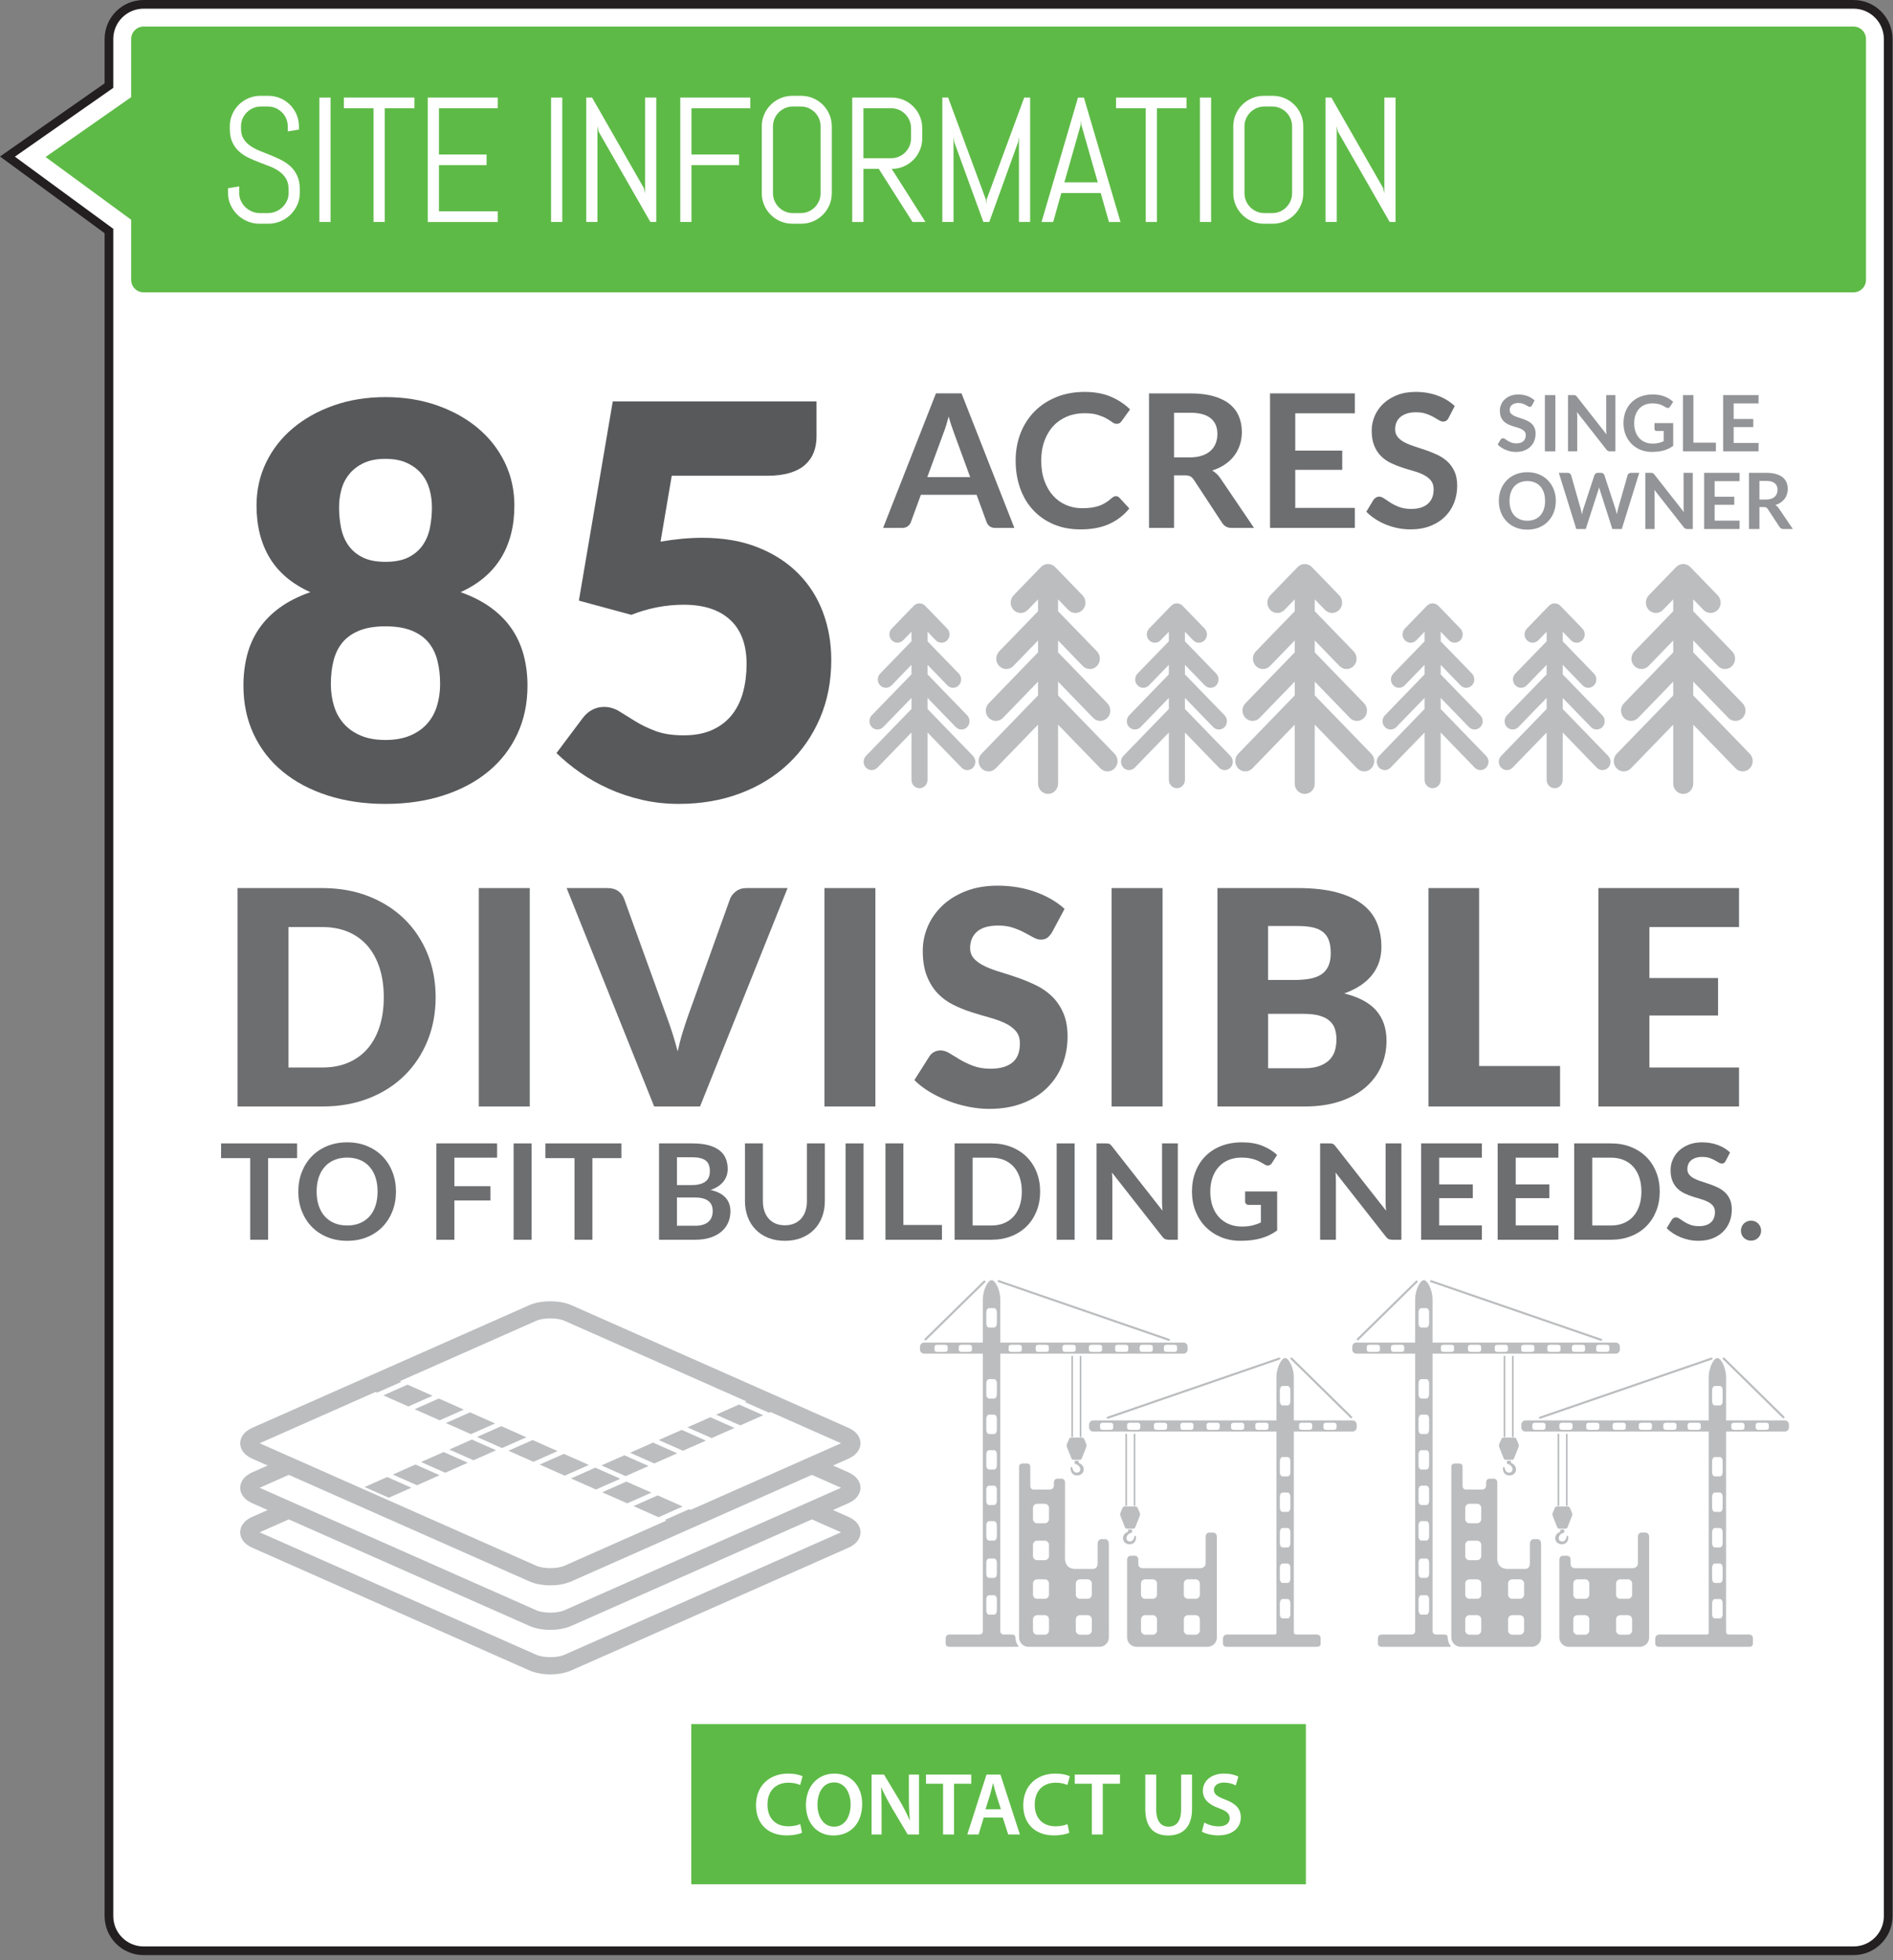<?xml version="1.0" encoding="utf-8"?>
<!-- Generator: Adobe Illustrator 16.0.0, SVG Export Plug-In . SVG Version: 6.00 Build 0)  -->
<!DOCTYPE svg PUBLIC "-//W3C//DTD SVG 1.1//EN" "http://www.w3.org/Graphics/SVG/1.1/DTD/svg11.dtd">
<svg version="1.1" id="Layer_1" xmlns="http://www.w3.org/2000/svg" xmlns:xlink="http://www.w3.org/1999/xlink" x="0px" y="0px"
	 width="341px" height="353px" viewBox="0 0 341 353" enable-background="new 0 0 341 353" xml:space="preserve">
<rect x="0" y="0" width="341" height="353" fill="#808080" stroke="none"/>
<path fill="#FFFFFF" stroke="#231F20" stroke-width="1.563" stroke-miterlimit="10" d="M340.135,345.092
	c0,3.453-2.797,6.25-6.25,6.25H25.877c-3.453,0-6.252-2.797-6.252-6.25V41.605L1.342,28.201l18.283-12.787V7.033
	c0-3.453,2.799-6.252,6.252-6.252h308.008c3.453,0,6.25,2.799,6.25,6.252V345.092z"/>
<rect x="124.52" y="310.512" fill="#5EBA47" width="110.719" height="28.852"/>
<g>
	<path fill="#FFFFFF" d="M144.475,330.078c-0.464,0.24-1.488,0.48-2.785,0.48c-3.425,0-5.506-2.145-5.506-5.426
		c0-3.553,2.465-5.698,5.763-5.698c1.296,0,2.225,0.272,2.625,0.48l-0.433,1.569c-0.512-0.224-1.216-0.416-2.112-0.416
		c-2.193,0-3.778,1.376-3.778,3.969c0,2.369,1.393,3.89,3.762,3.89c0.801,0,1.633-0.16,2.146-0.4L144.475,330.078z"/>
	<path fill="#FFFFFF" d="M155.308,324.892c0,3.618-2.192,5.683-5.17,5.683c-3.041,0-4.962-2.321-4.962-5.49
		c0-3.313,2.081-5.65,5.122-5.65C153.451,319.434,155.308,321.819,155.308,324.892z M147.257,325.052
		c0,2.193,1.104,3.938,2.993,3.938c1.904,0,2.978-1.761,2.978-4.018c0-2.033-1.009-3.954-2.978-3.954
		C148.297,321.019,147.257,322.827,147.257,325.052z"/>
	<path fill="#FFFFFF" d="M157,330.398V319.61h2.24l2.785,4.626c0.721,1.201,1.345,2.449,1.841,3.618h0.032
		c-0.128-1.441-0.176-2.833-0.176-4.482v-3.762h1.824v10.789h-2.032l-2.817-4.738c-0.688-1.185-1.408-2.513-1.937-3.729
		l-0.048,0.016c0.079,1.392,0.096,2.817,0.096,4.594v3.857H157z"/>
	<path fill="#FFFFFF" d="M169.881,321.259h-3.073v-1.649h8.147v1.649h-3.105v9.14h-1.969V321.259z"/>
	<path fill="#FFFFFF" d="M177.208,327.341l-0.928,3.057h-2.033l3.458-10.789h2.513l3.505,10.789h-2.112l-0.977-3.057H177.208z
		 M180.298,325.853l-0.849-2.657c-0.208-0.656-0.384-1.393-0.544-2.017h-0.032c-0.16,0.624-0.32,1.376-0.512,2.017l-0.833,2.657
		H180.298z"/>
	<path fill="#FFFFFF" d="M192.618,330.078c-0.464,0.24-1.488,0.48-2.785,0.48c-3.425,0-5.506-2.145-5.506-5.426
		c0-3.553,2.465-5.698,5.763-5.698c1.296,0,2.225,0.272,2.625,0.48l-0.433,1.569c-0.512-0.224-1.216-0.416-2.112-0.416
		c-2.193,0-3.778,1.376-3.778,3.969c0,2.369,1.393,3.89,3.762,3.89c0.801,0,1.633-0.16,2.146-0.4L192.618,330.078z"/>
	<path fill="#FFFFFF" d="M196.68,321.259h-3.073v-1.649h8.147v1.649h-3.105v9.14h-1.969V321.259z"/>
	<path fill="#FFFFFF" d="M208.279,319.61v6.291c0,2.113,0.881,3.089,2.209,3.089c1.425,0,2.273-0.976,2.273-3.089v-6.291h1.969
		v6.163c0,3.33-1.713,4.802-4.306,4.802c-2.497,0-4.114-1.393-4.114-4.786v-6.179H208.279z"/>
	<path fill="#FFFFFF" d="M216.936,328.253c0.64,0.368,1.601,0.688,2.608,0.688c1.265,0,1.969-0.592,1.969-1.473
		c0-0.816-0.544-1.296-1.921-1.792c-1.776-0.641-2.913-1.585-2.913-3.138c0-1.761,1.473-3.105,3.81-3.105
		c1.169,0,2.033,0.256,2.594,0.544l-0.48,1.585c-0.385-0.208-1.137-0.512-2.145-0.512c-1.249,0-1.793,0.672-1.793,1.296
		c0,0.833,0.624,1.216,2.064,1.777c1.873,0.704,2.785,1.648,2.785,3.201c0,1.729-1.313,3.233-4.098,3.233
		c-1.137,0-2.321-0.32-2.913-0.672L216.936,328.253z"/>
</g>
<path fill="#5EBA47" d="M8.213,28.277l15.412,11.301v10.826c0,1.242,1.01,2.25,2.252,2.25h308.008c1.242,0,2.25-1.008,2.25-2.25
	V7.033c0-1.242-1.008-2.252-2.25-2.252H25.877c-1.242,0-2.252,1.01-2.252,2.252v10.465L8.213,28.277z"/>
<g>
	<path fill="#FFFFFF" d="M54.002,34.791c0,0.761-0.154,1.474-0.461,2.141c-0.308,0.667-0.719,1.25-1.234,1.75
		s-1.115,0.894-1.797,1.18c-0.683,0.286-1.404,0.43-2.164,0.43h-1.609c-0.761,0-1.482-0.144-2.164-0.43
		c-0.683-0.286-1.281-0.68-1.797-1.18s-0.928-1.083-1.234-1.75c-0.308-0.667-0.461-1.38-0.461-2.141V33.9l2.016-0.328v1.219
		c0,0.5,0.102,0.966,0.305,1.398c0.203,0.433,0.477,0.813,0.82,1.141s0.742,0.586,1.195,0.773s0.93,0.281,1.43,0.281h1.406
		c0.5,0,0.974-0.094,1.422-0.281c0.447-0.188,0.844-0.445,1.188-0.773s0.617-0.708,0.82-1.141c0.203-0.432,0.305-0.898,0.305-1.398
		v-0.672c0-0.771-0.151-1.411-0.453-1.922c-0.303-0.51-0.703-0.945-1.203-1.305s-1.065-0.664-1.695-0.914
		c-0.631-0.25-1.279-0.5-1.945-0.75c-0.667-0.25-1.315-0.526-1.945-0.828c-0.631-0.302-1.195-0.68-1.695-1.133
		s-0.901-1.008-1.203-1.664c-0.303-0.656-0.453-1.463-0.453-2.422V22.76c0-0.76,0.143-1.474,0.43-2.141
		c0.286-0.667,0.68-1.25,1.18-1.75s1.086-0.893,1.758-1.18c0.672-0.286,1.388-0.43,2.148-0.43h1.438c0.76,0,1.474,0.144,2.141,0.43
		c0.666,0.287,1.25,0.68,1.75,1.18s0.893,1.083,1.18,1.75c0.286,0.667,0.43,1.38,0.43,2.141v0.578l-2.016,0.328V22.76
		c0-0.5-0.094-0.966-0.281-1.398c-0.188-0.432-0.443-0.81-0.766-1.133c-0.323-0.323-0.701-0.578-1.133-0.766
		c-0.433-0.188-0.898-0.281-1.398-0.281h-1.25c-0.5,0-0.967,0.094-1.398,0.281c-0.433,0.188-0.813,0.443-1.141,0.766
		c-0.328,0.323-0.586,0.701-0.773,1.133c-0.188,0.433-0.281,0.898-0.281,1.398v0.422c0,0.719,0.15,1.323,0.453,1.813
		c0.302,0.49,0.703,0.909,1.203,1.258c0.5,0.349,1.064,0.651,1.695,0.906c0.63,0.255,1.278,0.516,1.945,0.781
		c0.666,0.266,1.314,0.558,1.945,0.875c0.63,0.318,1.195,0.708,1.695,1.172c0.5,0.464,0.9,1.029,1.203,1.695
		c0.302,0.667,0.453,1.479,0.453,2.438V34.791z"/>
	<path fill="#FFFFFF" d="M57.53,39.979V17.572h2.016v22.406H57.53z"/>
	<path fill="#FFFFFF" d="M69.309,19.494v20.484h-2.016V19.494h-5.344v-1.922h12.703v1.922H69.309z"/>
	<path fill="#FFFFFF" d="M77.055,39.979V17.572h12.609v1.922H79.07v8.328h8.578v1.922H79.07v8.313h10.594v1.922H77.055z"/>
	<path fill="#FFFFFF" d="M99.268,39.979V17.572h2.016v22.406H99.268z"/>
	<path fill="#FFFFFF" d="M117.155,39.979l-9.344-16.313l-0.188-0.969v17.281h-2.016V17.572h1.047l9.344,16.328l0.203,0.953V17.572
		h2.016v22.406H117.155z"/>
	<path fill="#FFFFFF" d="M124.559,19.494v8.328h8.578v1.922h-8.578v10.234h-2.016V17.572h12.609v1.922H124.559z"/>
	<path fill="#FFFFFF" d="M149.406,36.932c-0.287,0.667-0.68,1.25-1.18,1.75s-1.084,0.894-1.75,1.18
		c-0.667,0.286-1.381,0.43-2.141,0.43h-1.594c-0.761,0-1.477-0.144-2.148-0.43s-1.258-0.68-1.758-1.18s-0.894-1.083-1.18-1.75
		c-0.287-0.667-0.43-1.38-0.43-2.141V22.76c0-0.76,0.143-1.474,0.43-2.141c0.286-0.667,0.68-1.25,1.18-1.75s1.086-0.893,1.758-1.18
		c0.672-0.286,1.388-0.43,2.148-0.43h1.594c0.76,0,1.474,0.144,2.141,0.43c0.666,0.287,1.25,0.68,1.75,1.18s0.893,1.083,1.18,1.75
		c0.286,0.667,0.43,1.38,0.43,2.141v12.031C149.836,35.552,149.692,36.265,149.406,36.932z M147.82,22.76
		c0-0.5-0.094-0.966-0.281-1.398c-0.188-0.432-0.443-0.81-0.766-1.133c-0.323-0.323-0.701-0.578-1.133-0.766
		c-0.433-0.188-0.898-0.281-1.398-0.281h-1.406c-0.5,0-0.967,0.094-1.398,0.281c-0.433,0.188-0.813,0.443-1.141,0.766
		c-0.328,0.323-0.586,0.701-0.773,1.133c-0.188,0.433-0.281,0.898-0.281,1.398v12.031c0,0.5,0.094,0.966,0.281,1.398
		c0.188,0.433,0.445,0.813,0.773,1.141s0.708,0.586,1.141,0.773c0.432,0.188,0.898,0.281,1.398,0.281h1.406
		c0.5,0,0.966-0.094,1.398-0.281c0.432-0.188,0.81-0.445,1.133-0.773c0.322-0.328,0.578-0.708,0.766-1.141
		c0.188-0.432,0.281-0.898,0.281-1.398V22.76z"/>
	<path fill="#FFFFFF" d="M164.38,39.979l-6.078-9.563h-2.766v9.563h-2.016V17.572h7.109c0.76,0,1.474,0.144,2.141,0.43
		c0.666,0.287,1.25,0.68,1.75,1.18s0.893,1.086,1.18,1.758c0.286,0.672,0.43,1.388,0.43,2.148V24.9c0,0.761-0.144,1.477-0.43,2.148
		c-0.287,0.672-0.68,1.258-1.18,1.758s-1.084,0.894-1.75,1.18c-0.667,0.287-1.381,0.43-2.141,0.43l6.078,9.563H164.38z
		 M164.114,23.088c0-0.5-0.094-0.966-0.281-1.398c-0.188-0.432-0.443-0.813-0.766-1.141c-0.323-0.328-0.701-0.586-1.133-0.773
		c-0.433-0.188-0.898-0.281-1.398-0.281h-5v9h5c0.5,0,0.966-0.094,1.398-0.281c0.432-0.188,0.81-0.445,1.133-0.773
		c0.322-0.328,0.578-0.708,0.766-1.141c0.188-0.432,0.281-0.898,0.281-1.398V23.088z"/>
	<path fill="#FFFFFF" d="M183.549,39.979V24.619l-0.141,0.953l-5.203,14.406h-1.063l-5.25-14.406l-0.125-0.953v15.359h-2.016V17.572
		h1.047l6.797,18.375l0.063,0.828l0.063-0.828l6.781-18.375h1.063v22.406H183.549z"/>
	<path fill="#FFFFFF" d="M198.28,34.76h-7.094l-1.469,5.219h-2.094l6.563-22.406h1.063l6.594,22.406h-2.078L198.28,34.76z
		 M191.733,32.838h6.016l-2.953-10.328l-0.063-0.828l-0.063,0.828L191.733,32.838z"/>
	<path fill="#FFFFFF" d="M208.402,19.494v20.484h-2.016V19.494h-5.344v-1.922h12.703v1.922H208.402z"/>
	<path fill="#FFFFFF" d="M216.148,39.979V17.572h2.016v22.406H216.148z"/>
	<path fill="#FFFFFF" d="M234.341,36.932c-0.287,0.667-0.68,1.25-1.18,1.75s-1.084,0.894-1.75,1.18
		c-0.667,0.286-1.381,0.43-2.141,0.43h-1.594c-0.761,0-1.477-0.144-2.148-0.43s-1.258-0.68-1.758-1.18s-0.894-1.083-1.18-1.75
		c-0.287-0.667-0.43-1.38-0.43-2.141V22.76c0-0.76,0.143-1.474,0.43-2.141c0.286-0.667,0.68-1.25,1.18-1.75s1.086-0.893,1.758-1.18
		c0.672-0.286,1.388-0.43,2.148-0.43h1.594c0.76,0,1.474,0.144,2.141,0.43c0.666,0.287,1.25,0.68,1.75,1.18s0.893,1.083,1.18,1.75
		c0.286,0.667,0.43,1.38,0.43,2.141v12.031C234.771,35.552,234.627,36.265,234.341,36.932z M232.755,22.76
		c0-0.5-0.094-0.966-0.281-1.398c-0.188-0.432-0.443-0.81-0.766-1.133c-0.323-0.323-0.701-0.578-1.133-0.766
		c-0.433-0.188-0.898-0.281-1.398-0.281h-1.406c-0.5,0-0.967,0.094-1.398,0.281c-0.433,0.188-0.813,0.443-1.141,0.766
		c-0.328,0.323-0.586,0.701-0.773,1.133c-0.188,0.433-0.281,0.898-0.281,1.398v12.031c0,0.5,0.094,0.966,0.281,1.398
		c0.188,0.433,0.445,0.813,0.773,1.141s0.708,0.586,1.141,0.773c0.432,0.188,0.898,0.281,1.398,0.281h1.406
		c0.5,0,0.966-0.094,1.398-0.281c0.432-0.188,0.81-0.445,1.133-0.773c0.322-0.328,0.578-0.708,0.766-1.141
		c0.188-0.432,0.281-0.898,0.281-1.398V22.76z"/>
	<path fill="#FFFFFF" d="M250.33,39.979l-9.344-16.313l-0.188-0.969v17.281h-2.016V17.572h1.047l9.344,16.328l0.203,0.953V17.572
		h2.016v22.406H250.33z"/>
</g>
<g>
	<g>
		<path fill="#6D6E70" d="M78.475,179.6c0,2.844-0.49,5.468-1.471,7.871c-0.981,2.403-2.363,4.482-4.145,6.237
			c-1.782,1.755-3.929,3.124-6.439,4.104c-2.512,0.981-5.297,1.472-8.356,1.472H42.781v-39.339h15.282
			c3.06,0,5.845,0.495,8.356,1.485c2.511,0.99,4.657,2.358,6.439,4.104c1.781,1.746,3.163,3.82,4.145,6.224
			C77.984,174.16,78.475,176.774,78.475,179.6z M69.133,179.6c0-1.944-0.252-3.699-0.756-5.265
			c-0.504-1.566-1.229-2.893-2.174-3.982c-0.944-1.089-2.102-1.926-3.469-2.511c-1.368-0.585-2.926-0.877-4.671-0.877h-6.103v25.299
			h6.103c1.745,0,3.303-0.292,4.671-0.877c1.367-0.585,2.524-1.422,3.469-2.511c0.945-1.089,1.67-2.417,2.174-3.982
			S69.133,181.563,69.133,179.6z"/>
		<path fill="#6D6E70" d="M95.431,199.283H86.25v-39.339h9.181V199.283z"/>
		<path fill="#6D6E70" d="M102.072,159.944h7.344c0.792,0,1.44,0.18,1.944,0.54c0.504,0.36,0.864,0.837,1.08,1.431l7.614,21.06
			c0.341,0.918,0.688,1.917,1.039,2.997s0.68,2.214,0.985,3.402c0.252-1.188,0.544-2.322,0.878-3.402
			c0.333-1.08,0.661-2.079,0.985-2.997l7.56-21.06c0.18-0.503,0.531-0.958,1.054-1.363c0.521-0.405,1.16-0.607,1.917-0.607h7.397
			l-15.768,39.339h-8.263L102.072,159.944z"/>
		<path fill="#6D6E70" d="M157.692,199.283h-9.181v-39.339h9.181V199.283z"/>
		<path fill="#6D6E70" d="M189.498,167.936c-0.271,0.432-0.554,0.756-0.851,0.972s-0.68,0.324-1.147,0.324
			c-0.414,0-0.859-0.13-1.337-0.392c-0.477-0.261-1.017-0.554-1.619-0.877c-0.604-0.324-1.292-0.617-2.066-0.877
			c-0.773-0.261-1.656-0.392-2.646-0.392c-1.71,0-2.983,0.364-3.82,1.093s-1.256,1.715-1.256,2.957c0,0.792,0.252,1.449,0.756,1.971
			s1.165,0.972,1.984,1.35c0.819,0.378,1.756,0.725,2.809,1.039c1.053,0.315,2.128,0.667,3.227,1.053
			c1.098,0.387,2.173,0.842,3.227,1.363c1.053,0.522,1.988,1.188,2.808,1.998s1.48,1.796,1.984,2.957
			c0.504,1.161,0.756,2.561,0.756,4.199c0,1.818-0.314,3.519-0.944,5.103c-0.631,1.584-1.544,2.966-2.741,4.145
			c-1.197,1.179-2.673,2.106-4.428,2.781c-1.755,0.675-3.749,1.013-5.98,1.013c-1.225,0-2.471-0.126-3.739-0.378
			c-1.27-0.252-2.498-0.608-3.686-1.067c-1.188-0.459-2.305-1.003-3.348-1.633c-1.045-0.63-1.954-1.332-2.728-2.106l2.7-4.266
			c0.197-0.324,0.477-0.584,0.837-0.783c0.359-0.198,0.747-0.297,1.161-0.297c0.54,0,1.084,0.171,1.634,0.513
			c0.549,0.342,1.169,0.72,1.862,1.134c0.693,0.415,1.489,0.792,2.39,1.134s1.962,0.513,3.187,0.513c1.655,0,2.942-0.364,3.86-1.093
			s1.377-1.885,1.377-3.47c0-0.918-0.252-1.665-0.756-2.241s-1.165-1.053-1.984-1.431s-1.751-0.711-2.795-0.999
			c-1.044-0.288-2.115-0.607-3.213-0.958s-2.169-0.783-3.213-1.296s-1.976-1.188-2.794-2.025c-0.819-0.837-1.481-1.881-1.984-3.132
			c-0.505-1.25-0.757-2.794-0.757-4.63c0-1.476,0.297-2.916,0.892-4.32c0.594-1.404,1.467-2.655,2.619-3.753
			c1.151-1.098,2.564-1.976,4.238-2.633c1.675-0.657,3.592-0.985,5.751-0.985c1.206,0,2.381,0.095,3.523,0.284
			c1.144,0.189,2.228,0.468,3.254,0.837c1.026,0.369,1.984,0.81,2.876,1.323c0.891,0.513,1.688,1.094,2.389,1.742L189.498,167.936z"
			/>
		<path fill="#6D6E70" d="M209.424,199.283h-9.181v-39.339h9.181V199.283z"/>
		<path fill="#6D6E70" d="M219.305,199.283v-39.339h14.472c2.718,0,5.031,0.252,6.939,0.756c1.907,0.504,3.465,1.215,4.671,2.133
			c1.205,0.918,2.083,2.035,2.632,3.348c0.549,1.314,0.824,2.781,0.824,4.401c0,0.882-0.126,1.733-0.378,2.552
			c-0.253,0.819-0.648,1.589-1.188,2.309s-1.233,1.373-2.079,1.958s-1.863,1.093-3.051,1.525c2.592,0.63,4.509,1.651,5.751,3.064
			s1.863,3.227,1.863,5.44c0,1.674-0.324,3.231-0.973,4.671c-0.647,1.44-1.598,2.696-2.848,3.767
			c-1.252,1.071-2.795,1.908-4.631,2.511s-3.934,0.904-6.291,0.904H219.305z M228.431,176.495h4.752
			c1.008,0,1.917-0.072,2.727-0.216c0.811-0.144,1.499-0.396,2.065-0.756c0.567-0.36,0.999-0.855,1.296-1.485
			c0.298-0.63,0.446-1.421,0.446-2.376c0-0.936-0.117-1.714-0.352-2.335s-0.594-1.121-1.08-1.499
			c-0.485-0.378-1.103-0.648-1.85-0.81c-0.747-0.162-1.633-0.243-2.659-0.243h-5.346V176.495z M228.431,182.597v9.801h6.426
			c1.206,0,2.191-0.153,2.956-0.459c0.766-0.306,1.364-0.702,1.796-1.188c0.432-0.486,0.729-1.035,0.891-1.647
			c0.162-0.611,0.243-1.232,0.243-1.863c0-0.72-0.094-1.368-0.283-1.944s-0.513-1.062-0.972-1.458s-1.066-0.702-1.823-0.918
			c-0.756-0.216-1.71-0.324-2.861-0.324H228.431z"/>
		<path fill="#6D6E70" d="M266.446,191.993h14.58v7.29H257.32v-39.339h9.126V191.993z"/>
		<path fill="#6D6E70" d="M313.265,159.944v7.02h-16.146v9.18h12.366v6.75h-12.366v9.369h16.146v7.02h-25.326v-39.339H313.265z"/>
		<path fill="#6D6E70" d="M53.521,205.931v2.652h-5.221v14.7h-3.228v-14.7h-5.244v-2.652H53.521z"/>
		<path fill="#6D6E70" d="M71.329,214.607c0,1.272-0.213,2.45-0.637,3.534s-1.02,2.022-1.788,2.814
			c-0.768,0.792-1.691,1.41-2.771,1.854c-1.08,0.444-2.276,0.666-3.588,0.666c-1.313,0-2.511-0.222-3.595-0.666
			c-1.084-0.444-2.012-1.062-2.783-1.854c-0.772-0.792-1.37-1.73-1.794-2.814c-0.425-1.084-0.637-2.262-0.637-3.534
			c0-1.272,0.212-2.45,0.637-3.534c0.424-1.084,1.021-2.022,1.794-2.814c0.771-0.792,1.699-1.41,2.783-1.854
			s2.282-0.666,3.595-0.666c1.312,0,2.508,0.224,3.588,0.672c1.08,0.448,2.004,1.066,2.771,1.854
			c0.769,0.788,1.364,1.724,1.788,2.808S71.329,213.335,71.329,214.607z M68.017,214.607c0-0.952-0.126-1.806-0.378-2.562
			c-0.252-0.756-0.614-1.398-1.086-1.926c-0.473-0.528-1.046-0.932-1.722-1.212c-0.677-0.28-1.438-0.42-2.286-0.42
			c-0.849,0-1.612,0.14-2.292,0.42c-0.681,0.28-1.259,0.684-1.734,1.212s-0.842,1.17-1.098,1.926
			c-0.257,0.756-0.385,1.61-0.385,2.562s0.128,1.806,0.385,2.562c0.256,0.756,0.622,1.396,1.098,1.92s1.054,0.926,1.734,1.206
			c0.68,0.28,1.443,0.42,2.292,0.42c0.848,0,1.609-0.14,2.286-0.42c0.676-0.28,1.249-0.682,1.722-1.206
			c0.472-0.524,0.834-1.164,1.086-1.92C67.891,216.413,68.017,215.56,68.017,214.607z"/>
		<path fill="#6D6E70" d="M89.545,205.931v2.568h-7.692v5.136h6.492v2.58h-6.492v7.068h-3.252v-17.352H89.545z"/>
		<path fill="#6D6E70" d="M95.761,223.283h-3.239v-17.352h3.239V223.283z"/>
		<path fill="#6D6E70" d="M111.938,205.931v2.652h-5.221v14.7h-3.228v-14.7h-5.244v-2.652H111.938z"/>
		<path fill="#6D6E70" d="M118.716,223.283v-17.352h5.988c1.136,0,2.105,0.108,2.91,0.324c0.804,0.216,1.464,0.524,1.979,0.924
			c0.517,0.4,0.895,0.884,1.134,1.452c0.24,0.568,0.36,1.208,0.36,1.92c0,0.408-0.06,0.798-0.18,1.17s-0.307,0.72-0.559,1.044
			c-0.252,0.324-0.572,0.618-0.96,0.882c-0.388,0.264-0.85,0.488-1.386,0.672c2.384,0.536,3.576,1.824,3.576,3.864
			c0,0.736-0.141,1.416-0.42,2.04c-0.28,0.624-0.688,1.162-1.225,1.614c-0.536,0.452-1.195,0.806-1.979,1.062
			c-0.784,0.256-1.681,0.384-2.688,0.384H118.716z M121.944,213.443h2.579c1.097,0,1.929-0.2,2.496-0.6
			c0.568-0.4,0.853-1.036,0.853-1.908c0-0.904-0.256-1.548-0.769-1.932c-0.512-0.384-1.312-0.576-2.399-0.576h-2.76V213.443z
			 M121.944,215.675v5.088h3.275c0.601,0,1.103-0.072,1.506-0.216c0.404-0.144,0.729-0.336,0.973-0.576
			c0.243-0.24,0.42-0.52,0.527-0.84c0.108-0.32,0.162-0.66,0.162-1.02c0-0.376-0.06-0.714-0.18-1.014s-0.309-0.556-0.564-0.768
			c-0.256-0.212-0.584-0.374-0.983-0.486c-0.4-0.112-0.885-0.168-1.452-0.168H121.944z"/>
		<path fill="#6D6E70" d="M141.384,220.679c0.624,0,1.182-0.104,1.674-0.312s0.908-0.5,1.248-0.876s0.6-0.832,0.78-1.368
			c0.18-0.536,0.27-1.136,0.27-1.8v-10.392h3.228v10.392c0,1.032-0.166,1.986-0.497,2.862c-0.333,0.876-0.811,1.632-1.435,2.268
			c-0.624,0.636-1.38,1.132-2.268,1.488c-0.889,0.355-1.889,0.534-3,0.534c-1.112,0-2.112-0.178-3-0.534
			c-0.889-0.356-1.643-0.852-2.263-1.488c-0.62-0.636-1.096-1.392-1.428-2.268s-0.498-1.83-0.498-2.862v-10.392h3.229v10.38
			c0,0.664,0.09,1.264,0.27,1.8s0.438,0.994,0.774,1.374s0.75,0.674,1.241,0.882C140.201,220.575,140.76,220.679,141.384,220.679z"
			/>
		<path fill="#6D6E70" d="M155.556,223.283h-3.239v-17.352h3.239V223.283z"/>
		<path fill="#6D6E70" d="M162.732,220.619h6.947v2.664h-10.176v-17.352h3.229V220.619z"/>
		<path fill="#6D6E70" d="M187.368,214.607c0,1.272-0.212,2.44-0.636,3.504c-0.425,1.064-1.021,1.98-1.788,2.748
			c-0.769,0.768-1.692,1.364-2.772,1.788c-1.08,0.424-2.276,0.636-3.588,0.636h-6.624v-17.352h6.624
			c1.312,0,2.508,0.214,3.588,0.642c1.08,0.428,2.004,1.024,2.772,1.788c0.768,0.764,1.363,1.678,1.788,2.742
			C187.156,212.167,187.368,213.335,187.368,214.607z M184.068,214.607c0-0.952-0.128-1.806-0.385-2.562
			c-0.256-0.756-0.62-1.396-1.092-1.92c-0.472-0.523-1.046-0.926-1.722-1.206c-0.676-0.28-1.438-0.42-2.286-0.42h-3.372v12.216
			h3.372c0.848,0,1.61-0.14,2.286-0.42c0.676-0.28,1.25-0.682,1.722-1.206s0.836-1.164,1.092-1.92
			C183.94,216.413,184.068,215.56,184.068,214.607z"/>
		<path fill="#6D6E70" d="M193.583,223.283h-3.239v-17.352h3.239V223.283z"/>
		<path fill="#6D6E70" d="M199.583,205.949c0.097,0.012,0.183,0.036,0.258,0.072c0.076,0.036,0.15,0.088,0.223,0.156
			s0.151,0.158,0.24,0.27l9.107,11.604c-0.032-0.28-0.054-0.554-0.065-0.822c-0.013-0.268-0.019-0.518-0.019-0.75v-10.548h2.844
			v17.352h-1.668c-0.256,0-0.468-0.04-0.636-0.12c-0.168-0.08-0.332-0.224-0.492-0.432l-9.071-11.556
			c0.023,0.256,0.042,0.51,0.054,0.762s0.018,0.482,0.018,0.69v10.656h-2.844v-17.352h1.692
			C199.367,205.931,199.487,205.937,199.583,205.949z"/>
		<path fill="#6D6E70" d="M223.691,220.907c0.729,0,1.362-0.066,1.902-0.198c0.54-0.132,1.054-0.313,1.542-0.546v-3.156h-2.172
			c-0.208,0-0.372-0.058-0.492-0.174c-0.12-0.116-0.18-0.258-0.18-0.426v-1.824h5.771v7.02c-0.439,0.32-0.897,0.598-1.374,0.834
			c-0.476,0.236-0.983,0.43-1.523,0.582c-0.54,0.152-1.118,0.266-1.734,0.342c-0.616,0.076-1.28,0.114-1.992,0.114
			c-1.264,0-2.428-0.22-3.492-0.66c-1.063-0.44-1.983-1.052-2.76-1.836c-0.776-0.784-1.382-1.72-1.817-2.808
			c-0.437-1.088-0.654-2.276-0.654-3.564c0-1.304,0.212-2.5,0.636-3.588c0.424-1.088,1.026-2.024,1.806-2.808
			c0.78-0.784,1.727-1.392,2.839-1.824c1.111-0.432,2.359-0.648,3.743-0.648c1.416,0,2.643,0.21,3.679,0.63s1.914,0.966,2.634,1.638
			l-0.937,1.464c-0.184,0.296-0.428,0.444-0.731,0.444c-0.192,0-0.389-0.064-0.588-0.192c-0.256-0.152-0.519-0.304-0.786-0.456
			c-0.269-0.152-0.564-0.284-0.888-0.396c-0.324-0.112-0.688-0.204-1.093-0.276c-0.403-0.072-0.869-0.108-1.397-0.108
			c-0.856,0-1.63,0.144-2.322,0.432c-0.692,0.288-1.282,0.7-1.77,1.236c-0.488,0.536-0.864,1.18-1.128,1.932
			c-0.265,0.752-0.396,1.592-0.396,2.52c0,1,0.14,1.89,0.42,2.67c0.28,0.78,0.672,1.438,1.176,1.974
			c0.504,0.536,1.104,0.946,1.801,1.23C222.107,220.765,222.867,220.907,223.691,220.907z"/>
		<path fill="#6D6E70" d="M239.854,205.949c0.097,0.012,0.183,0.036,0.258,0.072c0.076,0.036,0.15,0.088,0.223,0.156
			s0.151,0.158,0.24,0.27l9.107,11.604c-0.032-0.28-0.054-0.554-0.065-0.822c-0.013-0.268-0.019-0.518-0.019-0.75v-10.548h2.844
			v17.352h-1.668c-0.256,0-0.468-0.04-0.636-0.12c-0.168-0.08-0.332-0.224-0.492-0.432l-9.071-11.556
			c0.023,0.256,0.042,0.51,0.054,0.762s0.018,0.482,0.018,0.69v10.656h-2.844v-17.352h1.692
			C239.639,205.931,239.759,205.937,239.854,205.949z"/>
		<path fill="#6D6E70" d="M266.939,205.931v2.568h-7.692v4.812h6.061v2.484h-6.061v4.908h7.692v2.58h-10.944v-17.352H266.939z"/>
		<path fill="#6D6E70" d="M280.727,205.931v2.568h-7.692v4.812h6.061v2.484h-6.061v4.908h7.692v2.58h-10.944v-17.352H280.727z"/>
		<path fill="#6D6E70" d="M298.979,214.607c0,1.272-0.212,2.44-0.636,3.504c-0.425,1.064-1.021,1.98-1.788,2.748
			c-0.769,0.768-1.692,1.364-2.772,1.788c-1.08,0.424-2.276,0.636-3.588,0.636h-6.624v-17.352h6.624
			c1.312,0,2.508,0.214,3.588,0.642c1.08,0.428,2.004,1.024,2.772,1.788c0.768,0.764,1.363,1.678,1.788,2.742
			C298.767,212.167,298.979,213.335,298.979,214.607z M295.679,214.607c0-0.952-0.128-1.806-0.385-2.562
			c-0.256-0.756-0.62-1.396-1.092-1.92c-0.472-0.523-1.046-0.926-1.722-1.206c-0.676-0.28-1.438-0.42-2.286-0.42h-3.372v12.216
			h3.372c0.848,0,1.61-0.14,2.286-0.42c0.676-0.28,1.25-0.682,1.722-1.206s0.836-1.164,1.092-1.92
			C295.551,216.413,295.679,215.56,295.679,214.607z"/>
		<path fill="#6D6E70" d="M310.858,209.087c-0.088,0.176-0.189,0.3-0.306,0.372c-0.116,0.072-0.254,0.108-0.414,0.108
			s-0.34-0.062-0.54-0.186s-0.437-0.262-0.708-0.414c-0.272-0.152-0.59-0.29-0.954-0.414s-0.794-0.186-1.29-0.186
			c-0.448,0-0.838,0.054-1.17,0.162s-0.612,0.258-0.84,0.45c-0.229,0.192-0.398,0.422-0.51,0.69
			c-0.112,0.268-0.168,0.562-0.168,0.882c0,0.408,0.113,0.748,0.342,1.02c0.228,0.272,0.529,0.504,0.906,0.696
			c0.376,0.192,0.804,0.364,1.283,0.516c0.48,0.152,0.971,0.314,1.471,0.486c0.5,0.172,0.989,0.372,1.47,0.6
			c0.479,0.228,0.908,0.516,1.284,0.864c0.376,0.348,0.678,0.774,0.906,1.278c0.228,0.504,0.342,1.116,0.342,1.836
			c0,0.784-0.135,1.518-0.402,2.202s-0.66,1.28-1.176,1.788c-0.517,0.508-1.146,0.908-1.89,1.2
			c-0.744,0.292-1.597,0.438-2.557,0.438c-0.552,0-1.096-0.054-1.632-0.162c-0.536-0.108-1.05-0.262-1.542-0.462
			c-0.492-0.2-0.952-0.44-1.38-0.72c-0.428-0.28-0.811-0.592-1.146-0.936l0.937-1.548c0.088-0.112,0.193-0.206,0.317-0.282
			s0.263-0.114,0.414-0.114c0.2,0,0.416,0.083,0.648,0.246c0.231,0.164,0.506,0.346,0.822,0.546c0.315,0.2,0.688,0.382,1.115,0.546
			c0.429,0.164,0.942,0.246,1.542,0.246c0.92,0,1.633-0.218,2.137-0.654s0.756-1.062,0.756-1.878c0-0.456-0.114-0.828-0.342-1.116
			c-0.229-0.288-0.53-0.53-0.906-0.726c-0.376-0.196-0.804-0.362-1.284-0.498c-0.479-0.136-0.968-0.284-1.464-0.444
			c-0.496-0.16-0.984-0.352-1.464-0.576c-0.48-0.224-0.908-0.516-1.284-0.876c-0.376-0.36-0.678-0.81-0.906-1.35
			c-0.228-0.54-0.342-1.206-0.342-1.998c0-0.632,0.126-1.248,0.378-1.848s0.62-1.132,1.104-1.596
			c0.483-0.464,1.077-0.836,1.781-1.116c0.704-0.28,1.508-0.42,2.412-0.42c1.024,0,1.969,0.16,2.832,0.48
			c0.864,0.32,1.601,0.768,2.208,1.344L310.858,209.087z"/>
		<path fill="#6D6E70" d="M313.606,221.651c0-0.248,0.046-0.484,0.138-0.708s0.221-0.416,0.385-0.576
			c0.163-0.16,0.357-0.288,0.582-0.384c0.224-0.096,0.464-0.144,0.72-0.144c0.248,0,0.483,0.048,0.708,0.144
			c0.224,0.096,0.416,0.224,0.576,0.384c0.159,0.16,0.288,0.352,0.384,0.576s0.144,0.46,0.144,0.708
			c0,0.256-0.048,0.494-0.144,0.714c-0.096,0.22-0.225,0.41-0.384,0.57c-0.16,0.16-0.353,0.286-0.576,0.378
			c-0.225,0.092-0.46,0.138-0.708,0.138c-0.256,0-0.496-0.046-0.72-0.138c-0.225-0.092-0.419-0.218-0.582-0.378
			c-0.164-0.16-0.293-0.35-0.385-0.57C313.652,222.146,313.606,221.907,313.606,221.651z"/>
	</g>
</g>
<path fill="#FFFFFF" d="M102.275,299.449c-1.73,0.766-4.539,0.766-6.273,0l-49.898-22.088c-1.73-0.771-1.73-2.013,0-2.778
	l49.898-22.092c1.729-0.767,4.537-0.767,6.273,0l49.895,22.092c1.732,0.766,1.732,2.007,0,2.778L102.275,299.449z"/>
<path fill="#BBBDBF" d="M99.141,301.563c-1.395,0-2.73-0.251-3.76-0.705l-49.9-22.089c-1.93-0.86-2.215-2.125-2.215-2.803
	c0.002-0.678,0.289-1.94,2.215-2.792l49.898-22.092c2.051-0.911,5.451-0.912,7.518-0.001l49.896,22.093
	c1.926,0.851,2.215,2.114,2.217,2.792c0,0.678-0.285,1.943-2.213,2.802l-49.898,22.089
	C101.869,301.313,100.535,301.563,99.141,301.563z M46.77,275.973l49.855,22.068c1.273,0.563,3.758,0.563,5.027,0l49.852-22.068
	l-49.852-22.073c-1.273-0.563-3.76-0.564-5.025,0L46.77,275.973z"/>
<path fill="#FFFFFF" d="M102.275,291.43c-1.73,0.768-4.539,0.768-6.273,0l-49.898-22.087c-1.73-0.766-1.73-2.012,0-2.777
	l49.898-22.093c1.729-0.766,4.537-0.766,6.273,0l49.895,22.093c1.732,0.766,1.732,2.012,0,2.777L102.275,291.43z"/>
<path fill="#BBBDBF" d="M99.141,293.545c-1.395,0-2.73-0.251-3.762-0.707L45.48,270.751c-1.998-0.885-2.215-2.251-2.215-2.797
	s0.217-1.912,2.215-2.797l49.898-22.093c2.051-0.909,5.451-0.912,7.518-0.001l49.896,22.094c2,0.884,2.217,2.25,2.217,2.797
	s-0.217,1.913-2.217,2.797l-49.895,22.087C101.871,293.294,100.535,293.545,99.141,293.545z M46.771,267.954l49.854,22.067
	c1.271,0.563,3.754,0.563,5.025,0.001l49.852-22.068l-49.85-22.073c-1.273-0.563-3.758-0.563-5.027,0L46.771,267.954z"/>
<path fill="#FFFFFF" d="M102.275,283.412c-1.73,0.766-4.539,0.766-6.273,0l-49.898-22.087c-1.73-0.767-1.73-2.012,0-2.778
	l49.898-22.088c1.729-0.766,4.537-0.766,6.273,0l49.895,22.088c1.732,0.767,1.732,2.012,0,2.778L102.275,283.412z"/>
<path fill="#BBBDBF" d="M99.141,285.526c-1.395,0-2.73-0.251-3.76-0.705l-49.9-22.088c-2-0.886-2.215-2.251-2.215-2.798
	c0-0.546,0.215-1.911,2.215-2.797l49.898-22.088c2.051-0.909,5.451-0.912,7.518-0.001l49.896,22.089
	c2,0.885,2.217,2.251,2.217,2.797c0,0.547-0.217,1.913-2.217,2.798l-49.895,22.087C101.869,285.275,100.535,285.526,99.141,285.526z
	 M46.77,259.936l49.855,22.068c1.273,0.563,3.758,0.563,5.027,0l49.852-22.068l-49.852-22.068c-1.273-0.563-3.758-0.563-5.027,0
	L46.77,259.936z"/>
<g>
	<g>
		<line fill="#BBBDBF" x1="138.516" y1="252.506" x2="107.311" y2="266.317"/>
		<g>
			<polygon fill="#BBBDBF" points="138.516,254.429 134.16,252.506 136.34,251.537 140.695,253.465 			"/>
			<path fill="#BBBDBF" d="M112.695,265.858l-4.355-1.929l4.133-1.828l4.355,1.933L112.695,265.858z M117.861,263.574l-4.354-1.928
				l4.127-1.829l4.355,1.928L117.861,263.574z M123.021,261.285l-4.355-1.928l4.133-1.829l4.355,1.933L123.021,261.285z
				 M128.188,259.002l-4.354-1.929l4.127-1.824l4.355,1.929L128.188,259.002z M133.35,256.718l-4.357-1.928l4.133-1.829l4.357,1.928
				L133.35,256.718z"/>
			<polygon fill="#BBBDBF" points="109.488,267.282 105.131,265.354 107.311,264.39 111.666,266.317 			"/>
		</g>
	</g>
	<g>
		<line fill="#BBBDBF" x1="90.371" y1="258.818" x2="64.662" y2="270.199"/>
		<g>
			<polygon fill="#BBBDBF" points="90.371,260.747 86.016,258.818 88.189,257.855 92.545,259.782 			"/>
			<path fill="#BBBDBF" d="M70.037,269.748l-4.357-1.928l4.066-1.805l4.355,1.929L70.037,269.748z M75.119,267.499l-4.354-1.928
				l4.066-1.804l4.357,1.927L75.119,267.499z M80.203,265.25l-4.355-1.933l4.068-1.8l4.355,1.928L80.203,265.25z M85.289,262.996
				l-4.355-1.928l4.063-1.8l4.355,1.928L85.289,262.996z"/>
			<polygon fill="#BBBDBF" points="66.842,271.162 62.486,269.234 64.662,268.271 69.018,270.199 			"/>
		</g>
	</g>
	<g>
		<line fill="#BBBDBF" x1="67.932" y1="248.888" x2="124.102" y2="273.752"/>
		<g>
			<polygon fill="#BBBDBF" points="67.932,250.814 65.752,249.847 70.109,247.918 72.285,248.888 			"/>
			<path fill="#BBBDBF" d="M118.619,273.254l-4.506-1.998l4.357-1.928l4.502,1.998L118.619,273.254z M112.986,270.757l-4.504-1.992
				l4.355-1.929l4.504,1.992L112.986,270.757z M107.355,268.265l-4.508-1.991l4.355-1.928l4.508,1.992L107.355,268.265z
				 M101.721,265.774l-4.504-1.998l4.355-1.928l4.504,1.998L101.721,265.774z M96.09,263.277l-4.502-1.992l4.354-1.928l4.504,1.992
				L96.09,263.277z M90.461,260.786l-4.504-1.997l4.355-1.928l4.502,1.997L90.461,260.786z M84.83,258.294l-4.51-1.997l4.355-1.928
				l4.508,1.998L84.83,258.294z M79.199,255.804l-4.508-1.998l4.355-1.928l4.508,1.997L79.199,255.804z M73.564,253.307
				l-4.506-1.997l4.355-1.928l4.504,1.996L73.564,253.307z"/>
			<polygon fill="#BBBDBF" points="121.924,274.712 119.746,273.752 124.102,271.825 126.281,272.784 			"/>
		</g>
	</g>
</g>
<g>
	<path fill="#58595B" d="M69.44,144.787c-3.807,0-7.283-0.509-10.433-1.525c-3.148-1.016-5.848-2.452-8.094-4.305
		c-2.247-1.853-3.986-4.092-5.216-6.717c-1.23-2.624-1.846-5.543-1.846-8.759c0-1.935,0.222-3.764,0.664-5.486
		c0.443-1.722,1.148-3.297,2.116-4.724c0.968-1.427,2.215-2.698,3.74-3.813c1.525-1.115,3.37-2.05,5.535-2.805
		c-3.28-1.476-5.716-3.526-7.307-6.151c-1.592-2.624-2.387-5.773-2.387-9.447c0-2.788,0.573-5.371,1.722-7.75
		c1.148-2.378,2.756-4.437,4.822-6.175c2.067-1.739,4.519-3.108,7.356-4.109c2.837-1,5.945-1.501,9.325-1.501
		c3.378,0,6.486,0.5,9.324,1.501c2.837,1.001,5.29,2.37,7.356,4.109s3.674,3.797,4.822,6.175c1.147,2.379,1.722,4.962,1.722,7.75
		c0,3.674-0.804,6.823-2.411,9.447c-1.607,2.625-4.034,4.675-7.282,6.151c2.132,0.755,3.961,1.69,5.486,2.805
		c1.525,1.116,2.771,2.387,3.74,3.813c0.967,1.427,1.681,3.002,2.141,4.724c0.459,1.722,0.688,3.551,0.688,5.486
		c0,3.215-0.615,6.135-1.846,8.759c-1.229,2.625-2.969,4.864-5.216,6.717c-2.247,1.854-4.945,3.289-8.094,4.305
		C76.723,144.278,73.245,144.787,69.44,144.787z M69.44,133.273c1.705,0,3.181-0.262,4.428-0.787
		c1.247-0.524,2.271-1.238,3.076-2.141c0.803-0.902,1.394-1.968,1.771-3.198c0.376-1.23,0.565-2.55,0.565-3.961
		c0-1.542-0.164-2.952-0.492-4.231s-0.869-2.37-1.624-3.272c-0.755-0.902-1.764-1.607-3.025-2.116
		c-1.264-0.508-2.83-0.763-4.699-0.763c-1.87,0-3.438,0.254-4.699,0.763c-1.264,0.509-2.272,1.214-3.026,2.116
		c-0.755,0.903-1.297,1.993-1.624,3.272c-0.328,1.279-0.492,2.69-0.492,4.231c0,1.411,0.188,2.731,0.566,3.961
		c0.376,1.23,0.967,2.296,1.771,3.198c0.803,0.903,1.82,1.616,3.051,2.141C66.217,133.011,67.701,133.273,69.44,133.273z
		 M69.44,101.19c1.705,0,3.1-0.278,4.182-0.836c1.083-0.557,1.936-1.295,2.56-2.214c0.622-0.918,1.049-1.968,1.279-3.149
		c0.229-1.181,0.344-2.395,0.344-3.642c0-1.115-0.147-2.197-0.442-3.248c-0.295-1.049-0.779-1.976-1.452-2.78
		c-0.672-0.803-1.542-1.451-2.607-1.943c-1.066-0.492-2.354-0.738-3.862-0.738c-1.543,0-2.838,0.246-3.888,0.738
		s-1.911,1.14-2.583,1.943c-0.673,0.805-1.156,1.731-1.452,2.78c-0.295,1.05-0.442,2.133-0.442,3.248
		c0,1.247,0.114,2.46,0.344,3.642c0.229,1.181,0.656,2.231,1.28,3.149c0.622,0.919,1.476,1.657,2.559,2.214
		C66.34,100.912,67.734,101.19,69.44,101.19z"/>
	<path fill="#58595B" d="M147.086,78.605c0,1.05-0.164,2.001-0.491,2.854c-0.329,0.854-0.846,1.599-1.551,2.239
		s-1.632,1.132-2.78,1.476c-1.148,0.345-2.526,0.517-4.133,0.517h-17.124l-2.018,11.859c1.345-0.229,2.641-0.401,3.888-0.517
		c1.246-0.115,2.46-0.172,3.642-0.172c3.771,0,7.102,0.574,9.988,1.722c2.887,1.149,5.314,2.715,7.282,4.699
		c1.969,1.985,3.452,4.314,4.454,6.987c1,2.674,1.5,5.536,1.5,8.586c0,3.838-0.681,7.34-2.042,10.506
		c-1.361,3.166-3.256,5.897-5.683,8.193c-2.429,2.296-5.323,4.076-8.686,5.339c-3.362,1.262-7.045,1.894-11.047,1.894
		c-2.329,0-4.552-0.246-6.667-0.738c-2.116-0.492-4.102-1.156-5.954-1.993c-1.854-0.836-3.567-1.804-5.143-2.903
		c-1.574-1.099-3.001-2.271-4.28-3.519l4.724-6.298c0.492-0.656,1.065-1.156,1.723-1.5c0.655-0.345,1.36-0.517,2.115-0.517
		c0.984,0,1.911,0.271,2.78,0.812c0.869,0.542,1.82,1.132,2.854,1.771c1.033,0.64,2.238,1.223,3.616,1.747
		c1.378,0.525,3.083,0.787,5.117,0.787s3.772-0.336,5.216-1.009c1.443-0.672,2.616-1.591,3.519-2.755
		c0.901-1.164,1.558-2.526,1.968-4.084c0.41-1.558,0.615-3.223,0.615-4.994c0-3.477-0.983-6.126-2.952-7.947
		c-1.968-1.821-4.757-2.731-8.365-2.731c-3.215,0-6.364,0.607-9.447,1.82l-9.447-2.559l6.102-35.871h36.707V78.605z"/>
</g>
<g>
	<path fill="#BBBDBF" d="M247.018,135.754l-10.18-10.507v-2.48l6.328,6.531c0.703,0.725,1.848,0.725,2.555,0
		c0.703-0.731,0.703-1.906,0-2.638l-8.883-9.169v-2.138l4.449,4.596c0.707,0.728,1.848,0.728,2.555,0
		c0.703-0.728,0.703-1.906,0-2.637l-7.004-7.227v-2.139l1.848,1.91c0.707,0.728,1.848,0.728,2.555,0
		c0.707-0.725,0.707-1.906,0-2.638l-4.93-5.089c0-0.003-0.004-0.007-0.008-0.007c-0.082-0.084-0.172-0.159-0.27-0.225
		c-0.047-0.033-0.094-0.053-0.141-0.082c-0.059-0.029-0.109-0.065-0.168-0.091c-0.063-0.023-0.129-0.039-0.191-0.059
		c-0.051-0.017-0.094-0.036-0.148-0.043c-0.113-0.029-0.234-0.039-0.352-0.039c-0.121,0-0.234,0.01-0.355,0.039
		c-0.055,0.007-0.098,0.026-0.148,0.043c-0.063,0.02-0.125,0.035-0.188,0.059c-0.055,0.025-0.113,0.062-0.164,0.091
		s-0.098,0.049-0.145,0.082c-0.102,0.065-0.188,0.141-0.273,0.225c0,0-0.004,0.004-0.004,0.007l-4.93,5.089
		c-0.699,0.731-0.699,1.913,0,2.638c0.707,0.728,1.848,0.728,2.555,0l1.848-1.91v2.139l-7,7.227c-0.707,0.73-0.707,1.909,0,2.637
		s1.848,0.728,2.551,0l4.449-4.596v2.138l-8.879,9.169c-0.707,0.731-0.707,1.906,0,2.638c0.707,0.725,1.848,0.725,2.551,0
		l6.328-6.531v2.48l-10.184,10.507c-0.699,0.728-0.699,1.906,0,2.631c0.711,0.73,1.855,0.73,2.559,0l7.625-7.87v10.611
		c0,1.025,0.805,1.86,1.805,1.864c1-0.004,1.805-0.839,1.805-1.864v-10.611l7.629,7.87c0.699,0.73,1.844,0.73,2.551,0
		C247.725,137.66,247.725,136.481,247.018,135.754z"/>
	<path fill="#BBBDBF" d="M221.639,136.139l-8.188-8.447V125.7l5.086,5.249c0.574,0.584,1.488,0.584,2.059,0
		c0.563-0.584,0.563-1.534,0-2.118l-7.145-7.374v-1.717l3.574,3.695c0.57,0.584,1.488,0.584,2.059,0
		c0.563-0.588,0.563-1.534,0-2.122l-5.633-5.81v-1.724l1.488,1.541c0.566,0.584,1.488,0.584,2.051,0c0.57-0.585,0.57-1.534,0-2.122
		l-3.965-4.093c0,0-0.004-0.004-0.004-0.007c-0.07-0.065-0.137-0.124-0.215-0.176c-0.039-0.026-0.078-0.046-0.113-0.065
		c-0.051-0.026-0.09-0.056-0.137-0.078c-0.055-0.021-0.102-0.03-0.156-0.046c-0.039-0.014-0.078-0.026-0.117-0.033
		c-0.094-0.025-0.188-0.032-0.285-0.032s-0.188,0.007-0.281,0.032c-0.047,0.007-0.082,0.02-0.121,0.033
		c-0.051,0.016-0.102,0.025-0.152,0.046c-0.047,0.022-0.09,0.052-0.133,0.078c-0.035,0.02-0.078,0.039-0.117,0.065
		c-0.078,0.052-0.148,0.11-0.219,0.176c0,0.003,0,0.007,0,0.007l-3.969,4.093c-0.566,0.588-0.566,1.537,0,2.122
		c0.57,0.584,1.488,0.584,2.055,0l1.492-1.541v1.724l-5.637,5.81c-0.564,0.588-0.564,1.534,0,2.122c0.57,0.584,1.484,0.584,2.059,0
		l3.578-3.695v1.717l-7.148,7.374c-0.563,0.584-0.563,1.534,0,2.118c0.574,0.584,1.488,0.584,2.059,0l5.09-5.249v1.991l-8.191,8.447
		c-0.566,0.588-0.566,1.534,0,2.122c0.568,0.584,1.482,0.584,2.051,0l6.141-6.332v8.532c0,0.828,0.645,1.498,1.445,1.501
		c0.809-0.003,1.453-0.673,1.453-1.501v-8.532l6.133,6.332c0.566,0.584,1.488,0.584,2.055,0
		C222.205,137.673,222.205,136.727,221.639,136.139z"/>
	<path fill="#BBBDBF" d="M175.27,136.139l-8.188-8.447V125.7l5.088,5.249c0.57,0.584,1.486,0.584,2.055,0
		c0.564-0.584,0.564-1.534,0-2.118l-7.143-7.374v-1.717l3.576,3.695c0.566,0.584,1.488,0.584,2.055,0
		c0.566-0.588,0.566-1.534,0-2.122l-5.631-5.81v-1.724l1.49,1.541c0.564,0.584,1.484,0.584,2.047,0c0.57-0.585,0.57-1.534,0-2.122
		l-3.963-4.093c0,0-0.002-0.004-0.002-0.007c-0.072-0.065-0.137-0.124-0.219-0.176c-0.039-0.026-0.076-0.046-0.113-0.065
		c-0.047-0.026-0.088-0.056-0.137-0.078c-0.051-0.021-0.1-0.03-0.152-0.046c-0.041-0.014-0.078-0.026-0.119-0.033
		c-0.092-0.025-0.186-0.032-0.283-0.032s-0.191,0.007-0.283,0.032c-0.045,0.007-0.082,0.02-0.123,0.033
		c-0.051,0.016-0.102,0.025-0.148,0.046c-0.047,0.022-0.09,0.052-0.133,0.078c-0.039,0.02-0.078,0.039-0.117,0.065
		c-0.082,0.052-0.152,0.11-0.219,0.176c0,0.003,0,0.007,0,0.007l-3.969,4.093c-0.57,0.588-0.57,1.537,0,2.122
		c0.57,0.584,1.484,0.584,2.053,0l1.494-1.541v1.724l-5.637,5.81c-0.566,0.588-0.566,1.534,0,2.122c0.566,0.584,1.484,0.584,2.055,0
		l3.582-3.695v1.717l-7.148,7.374c-0.564,0.584-0.564,1.534,0,2.118c0.574,0.584,1.488,0.584,2.059,0l5.09-5.249v1.991l-8.191,8.447
		c-0.566,0.588-0.566,1.534,0,2.122c0.566,0.584,1.48,0.584,2.051,0l6.141-6.332v8.532c0,0.828,0.643,1.498,1.443,1.501
		c0.807-0.003,1.453-0.673,1.453-1.501v-8.532l6.131,6.332c0.568,0.584,1.488,0.584,2.057,0
		C175.836,137.673,175.836,136.727,175.27,136.139z"/>
	<path fill="#BBBDBF" d="M200.779,135.754l-10.182-10.507v-2.48l6.33,6.531c0.703,0.725,1.848,0.725,2.553,0
		c0.703-0.731,0.703-1.906,0-2.638l-8.883-9.169v-2.138l4.449,4.596c0.707,0.728,1.852,0.728,2.555,0
		c0.705-0.728,0.705-1.906,0-2.637l-7.004-7.227v-2.139l1.852,1.91c0.705,0.728,1.846,0.728,2.553,0
		c0.705-0.725,0.705-1.906,0-2.638l-4.93-5.089c0-0.003-0.004-0.007-0.008-0.007c-0.084-0.084-0.172-0.159-0.27-0.225
		c-0.047-0.033-0.098-0.053-0.141-0.082c-0.059-0.029-0.109-0.065-0.168-0.091c-0.064-0.023-0.127-0.039-0.191-0.059
		c-0.051-0.017-0.094-0.036-0.15-0.043c-0.113-0.029-0.232-0.039-0.354-0.039c-0.117,0-0.23,0.01-0.348,0.039
		c-0.059,0.007-0.102,0.026-0.152,0.043c-0.063,0.02-0.125,0.035-0.188,0.059c-0.059,0.025-0.113,0.062-0.168,0.091
		c-0.047,0.029-0.094,0.049-0.141,0.082c-0.102,0.065-0.189,0.141-0.273,0.225c0,0-0.004,0.004-0.008,0.007l-4.926,5.089
		c-0.701,0.731-0.701,1.913,0,2.638c0.707,0.728,1.848,0.728,2.551,0l1.852-1.91v2.139l-7,7.227c-0.707,0.73-0.707,1.909,0,2.637
		c0.705,0.728,1.848,0.728,2.551,0l4.449-4.596v2.138l-8.877,9.169c-0.709,0.731-0.709,1.906,0,2.638
		c0.701,0.725,1.846,0.725,2.549,0l6.328-6.531v2.48l-10.182,10.507c-0.705,0.728-0.705,1.906,0,2.631c0.709,0.73,1.85,0.73,2.557,0
		l7.625-7.87v10.611c0,1.025,0.807,1.86,1.801,1.864c1.002-0.004,1.807-0.839,1.807-1.864v-10.611l7.631,7.87
		c0.699,0.73,1.844,0.73,2.551,0C201.486,137.66,201.486,136.481,200.779,135.754z"/>
	<path fill="#BBBDBF" d="M267.705,136.139l-8.184-8.447V125.7l5.086,5.249c0.57,0.584,1.484,0.584,2.055,0
		c0.566-0.584,0.566-1.534,0-2.118l-7.141-7.374v-1.717l3.578,3.695c0.566,0.584,1.484,0.584,2.055,0
		c0.566-0.588,0.566-1.534,0-2.122l-5.633-5.81v-1.724l1.488,1.541c0.566,0.584,1.484,0.584,2.051,0
		c0.566-0.585,0.566-1.534,0-2.122l-3.961-4.093c0,0-0.008-0.004-0.008-0.007c-0.066-0.065-0.137-0.124-0.215-0.176
		c-0.039-0.026-0.078-0.046-0.117-0.065c-0.043-0.026-0.086-0.056-0.133-0.078c-0.055-0.021-0.102-0.03-0.152-0.046
		c-0.039-0.014-0.078-0.026-0.121-0.033c-0.098-0.025-0.188-0.032-0.285-0.032c-0.094,0-0.188,0.007-0.285,0.032
		c-0.039,0.007-0.078,0.02-0.121,0.033c-0.051,0.016-0.098,0.025-0.148,0.046c-0.051,0.022-0.09,0.052-0.133,0.078
		c-0.039,0.02-0.078,0.039-0.117,0.065c-0.078,0.052-0.148,0.11-0.219,0.176c0,0.003-0.004,0.007-0.004,0.007l-3.965,4.093
		c-0.566,0.588-0.566,1.537,0,2.122c0.57,0.584,1.484,0.584,2.055,0l1.488-1.541v1.724l-5.633,5.81
		c-0.566,0.588-0.566,1.534,0,2.122c0.566,0.584,1.488,0.584,2.051,0l3.582-3.695v1.717l-7.141,7.374
		c-0.57,0.584-0.57,1.534,0,2.118c0.566,0.584,1.488,0.584,2.051,0l5.09-5.249v1.991l-8.188,8.447c-0.566,0.588-0.566,1.534,0,2.122
		c0.566,0.584,1.484,0.584,2.051,0l6.137-6.332v8.532c0,0.828,0.648,1.498,1.449,1.501c0.805-0.003,1.453-0.673,1.453-1.501v-8.532
		l6.133,6.332c0.566,0.584,1.488,0.584,2.051,0C268.279,137.673,268.279,136.727,267.705,136.139z"/>
</g>
<g>
	<path fill="#6D6E70" d="M182.723,95.078h-3.485c-0.392,0-0.712-0.098-0.964-0.293c-0.251-0.195-0.433-0.438-0.544-0.729
		l-1.81-4.943h-10.036l-1.81,4.943c-0.09,0.257-0.266,0.492-0.528,0.704c-0.263,0.212-0.584,0.318-0.963,0.318h-3.502l9.517-24.228
		h4.607L182.723,95.078z M167.04,85.93h7.724l-2.949-8.06c-0.134-0.357-0.282-0.779-0.443-1.265
		c-0.162-0.486-0.321-1.014-0.478-1.583c-0.157,0.57-0.311,1.101-0.461,1.592c-0.151,0.492-0.299,0.921-0.444,1.29L167.04,85.93z"/>
	<path fill="#6D6E70" d="M201.019,89.365c0.245,0,0.458,0.095,0.637,0.285l1.776,1.927c-0.983,1.218-2.192,2.15-3.628,2.798
		s-3.158,0.972-5.169,0.972c-1.799,0-3.415-0.307-4.851-0.921s-2.661-1.469-3.678-2.563s-1.795-2.401-2.337-3.921
		c-0.542-1.519-0.813-3.178-0.813-4.976c0-1.821,0.302-3.488,0.904-5.001c0.604-1.513,1.452-2.817,2.547-3.912
		s2.404-1.946,3.929-2.555c1.525-0.609,3.209-0.913,5.052-0.913c1.799,0,3.37,0.288,4.717,0.863c1.346,0.575,2.499,1.338,3.46,2.287
		l-1.508,2.094c-0.09,0.134-0.204,0.251-0.344,0.352s-0.332,0.151-0.578,0.151c-0.257,0-0.52-0.101-0.787-0.302
		c-0.269-0.201-0.609-0.419-1.022-0.653c-0.413-0.235-0.936-0.453-1.566-0.654c-0.631-0.201-1.433-0.301-2.404-0.301
		c-1.14,0-2.187,0.198-3.142,0.595s-1.776,0.963-2.463,1.701c-0.688,0.737-1.224,1.633-1.608,2.689
		c-0.386,1.056-0.578,2.243-0.578,3.561c0,1.363,0.192,2.575,0.578,3.636c0.385,1.062,0.907,1.955,1.566,2.681
		c0.659,0.727,1.436,1.282,2.329,1.667c0.894,0.385,1.854,0.578,2.882,0.578c0.614,0,1.17-0.033,1.667-0.1
		c0.497-0.067,0.955-0.173,1.374-0.318s0.815-0.333,1.189-0.562s0.745-0.511,1.114-0.846c0.111-0.101,0.229-0.181,0.352-0.243
		S200.873,89.365,201.019,89.365z"/>
	<path fill="#6D6E70" d="M211.49,85.612v9.466h-4.508V70.851h7.39c1.652,0,3.068,0.17,4.247,0.511
		c1.179,0.341,2.145,0.818,2.898,1.433c0.754,0.615,1.307,1.349,1.659,2.204c0.352,0.854,0.527,1.795,0.527,2.823
		c0,0.815-0.12,1.586-0.36,2.312s-0.586,1.385-1.039,1.977c-0.452,0.592-1.011,1.111-1.675,1.558
		c-0.665,0.447-1.422,0.804-2.271,1.072c0.569,0.324,1.061,0.788,1.475,1.391l6.065,8.947h-4.055c-0.392,0-0.724-0.078-0.997-0.234
		c-0.274-0.156-0.506-0.38-0.695-0.67l-5.094-7.757c-0.19-0.291-0.399-0.497-0.628-0.62c-0.229-0.123-0.567-0.184-1.014-0.184
		H211.49z M211.49,82.378h2.814c0.849,0,1.589-0.106,2.22-0.318c0.631-0.212,1.15-0.505,1.559-0.88
		c0.407-0.374,0.712-0.818,0.913-1.332s0.302-1.078,0.302-1.692c0-1.229-0.405-2.172-1.215-2.832
		c-0.811-0.659-2.047-0.989-3.711-0.989h-2.882V82.378z"/>
	<path fill="#6D6E70" d="M244.062,70.851v3.585h-10.74v6.719h8.462v3.468h-8.462v6.853h10.74v3.603h-15.28V70.851H244.062z"/>
	<path fill="#6D6E70" d="M260.95,75.257c-0.123,0.246-0.266,0.419-0.428,0.52s-0.354,0.151-0.578,0.151s-0.475-0.086-0.754-0.26
		c-0.279-0.173-0.608-0.366-0.988-0.578c-0.38-0.212-0.824-0.405-1.332-0.578c-0.509-0.173-1.108-0.259-1.801-0.259
		c-0.626,0-1.171,0.075-1.634,0.226c-0.464,0.151-0.854,0.36-1.173,0.628s-0.556,0.589-0.712,0.963
		c-0.157,0.374-0.235,0.785-0.235,1.231c0,0.569,0.159,1.044,0.478,1.424c0.318,0.38,0.74,0.704,1.266,0.972
		c0.524,0.268,1.122,0.508,1.792,0.72c0.671,0.212,1.354,0.438,2.053,0.679s1.383,0.52,2.053,0.838s1.268,0.72,1.793,1.206
		c0.524,0.486,0.946,1.081,1.265,1.785c0.318,0.704,0.478,1.558,0.478,2.563c0,1.095-0.188,2.119-0.562,3.074
		s-0.921,1.788-1.642,2.497c-0.721,0.709-1.601,1.268-2.639,1.676c-1.039,0.407-2.229,0.611-3.569,0.611
		c-0.771,0-1.53-0.075-2.278-0.226c-0.749-0.151-1.466-0.366-2.153-0.645c-0.687-0.279-1.329-0.614-1.927-1.005
		s-1.131-0.827-1.6-1.307l1.307-2.161c0.123-0.156,0.271-0.288,0.444-0.394c0.173-0.106,0.365-0.159,0.577-0.159
		c0.279,0,0.581,0.115,0.905,0.344s0.706,0.483,1.147,0.762c0.441,0.279,0.961,0.534,1.559,0.762
		c0.598,0.229,1.315,0.344,2.152,0.344c1.285,0,2.279-0.304,2.982-0.913c0.704-0.609,1.056-1.483,1.056-2.622
		c0-0.637-0.159-1.156-0.478-1.559c-0.318-0.402-0.739-0.74-1.265-1.014c-0.525-0.273-1.123-0.505-1.793-0.695
		c-0.67-0.189-1.352-0.396-2.044-0.62s-1.374-0.492-2.044-0.804s-1.268-0.721-1.793-1.223c-0.525-0.503-0.946-1.131-1.265-1.885
		c-0.318-0.754-0.478-1.684-0.478-2.79c0-0.882,0.176-1.742,0.527-2.58c0.353-0.838,0.865-1.581,1.542-2.229
		c0.676-0.647,1.505-1.167,2.487-1.558c0.983-0.391,2.105-0.586,3.368-0.586c1.43,0,2.748,0.224,3.954,0.67
		c1.206,0.447,2.234,1.073,3.083,1.877L260.95,75.257z"/>
</g>
<g>
	<path fill="#BBBDBF" d="M203.018,271.157c0,0.036-0.029,0.061-0.059,0.061h-0.184c-0.029,0-0.057-0.024-0.057-0.061v-12.868
		c0-0.031,0.027-0.058,0.057-0.058h0.184c0.029,0,0.059,0.026,0.059,0.058V271.157z"/>
	<path fill="#BBBDBF" d="M204.223,271.157c0,0.036,0.025,0.061,0.057,0.061h0.18c0.035,0,0.059-0.024,0.059-0.061v-12.868
		c0-0.031-0.023-0.058-0.059-0.058h-0.18c-0.031,0-0.057,0.026-0.057,0.058V271.157z"/>
	<path fill="#BBBDBF" d="M205.322,272.992c-0.082,0.203-0.602,1.524-0.82,2.079c-0.059,0.151-0.223,0.245-0.332,0.245
		c-0.105,0-0.596,0-0.596,0s-0.492,0-0.596,0c-0.105,0-0.273-0.094-0.334-0.245c-0.219-0.555-0.738-1.876-0.818-2.079
		c-0.104-0.261,0.018-0.547,0.018-0.547l0.389-0.907c0,0,0.086-0.222,0.369-0.222c0.244,0,0.973,0,0.973,0s0.727,0,0.973,0
		c0.285,0,0.367,0.222,0.367,0.222l0.389,0.907C205.303,272.445,205.426,272.731,205.322,272.992z"/>
	<path fill="#BBBDBF" d="M243.521,255.372c-0.074,0.074-0.172,0.096-0.223,0.047l-10.824-10.64c-0.047-0.05-0.029-0.147,0.043-0.223
		l0,0c0.072-0.074,0.172-0.094,0.221-0.046l10.824,10.639C243.613,255.199,243.594,255.299,243.521,255.372L243.521,255.372z"/>
	<path fill="#BBBDBF" d="M199.354,255.406c-0.035-0.099,0.053-0.217,0.193-0.268l30.768-10.605c0.143-0.049,0.285-0.01,0.318,0.09
		l0,0c0.033,0.099-0.055,0.217-0.195,0.266l-30.768,10.607C199.529,255.544,199.389,255.505,199.354,255.406L199.354,255.406z"/>
	<path fill="#BBBDBF" d="M204.643,276.894c0,0,0.004-0.195-0.08-0.266c-0.174-0.146-0.209,0.091-0.209,0.091
		s-0.057,0.386-0.271,0.655c-0.123,0.157-0.287,0.255-0.529,0.258c-0.945-0.022-0.801-1.312,0.234-1.562
		c0.115-0.025,0.133-0.119,0.133-0.18c0-0.101,0-0.215,0-0.295c0-0.115-0.121-0.111-0.121-0.111h-0.473c0,0-0.133-0.004-0.133,0.103
		c0,0.061,0,0.136,0,0.21c0,0.089-0.055,0.106-0.08,0.118c-1.281,0.495-0.998,2.21,0.352,2.21c0.367,0,0.619-0.108,0.793-0.261
		c0.105-0.095,0.223-0.263,0.258-0.347C204.658,277.207,204.643,276.894,204.643,276.894z"/>
	<g>
		<path fill="#BBBDBF" d="M194.736,258.82c0.033,0,0.061-0.027,0.061-0.059v-14.498c0-0.032-0.027-0.059-0.061-0.059h-0.18
			c-0.033,0-0.057,0.026-0.057,0.059v14.498c0,0.031,0.023,0.059,0.057,0.059H194.736z"/>
		<path fill="#BBBDBF" d="M193.232,258.82c0.033,0,0.057-0.027,0.057-0.059v-14.498c0-0.032-0.023-0.059-0.057-0.059h-0.18
			c-0.029,0-0.061,0.026-0.061,0.059v14.498c0,0.031,0.031,0.059,0.061,0.059H193.232z"/>
		<path fill="#BBBDBF" d="M195.279,259.142c0,0-0.084-0.223-0.369-0.223c-0.244,0-0.973,0-0.973,0s-0.727,0-0.971,0
			c-0.283,0-0.367,0.223-0.367,0.223l-0.391,0.906c0,0-0.119,0.284-0.018,0.548c0.08,0.204,0.604,1.522,0.82,2.078
			c0.057,0.15,0.225,0.246,0.33,0.246c0.109,0,0.596,0,0.596,0s0.492,0,0.6,0s0.273-0.096,0.33-0.246
			c0.219-0.556,0.738-1.874,0.82-2.078c0.102-0.264-0.018-0.548-0.018-0.548L195.279,259.142z"/>
		<path fill="#BBBDBF" d="M166.816,241.392l10.676-10.477c0.051-0.049,0.027-0.148-0.043-0.223
			c-0.074-0.074-0.172-0.095-0.223-0.045l-10.676,10.478c-0.049,0.049-0.029,0.146,0.041,0.219
			C166.666,241.42,166.768,241.44,166.816,241.392z"/>
		<path fill="#BBBDBF" d="M179.869,230.93l30.574,10.541c0.141,0.048,0.281,0.007,0.316-0.09c0.035-0.099-0.053-0.218-0.193-0.266
			l-30.574-10.54c-0.141-0.05-0.203,0.016-0.234,0.112C179.725,230.786,179.729,230.882,179.869,230.93z"/>
		<path fill="#BBBDBF" d="M194.4,263.517c-0.025-0.009-0.076-0.026-0.076-0.119c0-0.071,0-0.148,0-0.207
			c0-0.107-0.139-0.101-0.139-0.101h-0.471c0,0-0.121-0.007-0.121,0.107c0,0.081,0,0.195,0,0.297c0,0.06,0.02,0.154,0.133,0.181
			c1.035,0.247,1.18,1.536,0.234,1.56c-0.242-0.005-0.404-0.101-0.531-0.258c-0.215-0.271-0.27-0.653-0.27-0.653
			s-0.037-0.24-0.207-0.094c-0.086,0.071-0.08,0.267-0.08,0.267s-0.02,0.313,0.123,0.624c0.035,0.085,0.154,0.251,0.258,0.346
			c0.174,0.151,0.426,0.262,0.795,0.262C195.4,265.728,195.682,264.012,194.4,263.517z"/>
		<path fill="#BBBDBF" d="M213.178,241.798h-32.992v-7.839c0-1.52-0.859-3.401-1.566-3.401c-0.705,0-1.568,1.882-1.568,3.401v7.839
			h-10.576c-0.414,0-0.75,0.336-0.75,0.751v0.503c0,0.414,0.336,0.752,0.75,0.752h10.576c0,0,0,43.677,0,49.985
			c0,0.618-0.688,0.591-0.688,0.591s-4.49,0-5.275,0s-0.744,0.674-0.744,0.674v0.992c0,0-0.027,0.555,0.752,0.555
			c2.406,0,9.91,0,12.111,0c0.43,0,0.223-0.198,0.1-0.366c-0.297-0.399-0.385-0.996-0.404-1.404c-0.014-0.266-0.246-0.45-0.611-0.45
			c-0.223,0-0.965,0-1.504,0c-0.34,0-0.602-0.217-0.602-0.715c0-6.675,0-49.861,0-49.861h32.992c0.416,0,0.754-0.338,0.754-0.752
			v-0.503C213.932,242.134,213.594,241.798,213.178,241.798z M170.711,243.152c0,0.185-0.225,0.333-0.508,0.333h-1.352
			c-0.283,0-0.51-0.148-0.51-0.333v-0.615c0-0.186,0.227-0.335,0.51-0.335h1.352c0.283,0,0.508,0.149,0.508,0.335V243.152z
			 M175.084,243.152c0,0.185-0.229,0.333-0.506,0.333h-1.354c-0.279,0-0.51-0.148-0.51-0.333v-0.615c0-0.186,0.23-0.335,0.51-0.335
			h1.354c0.277,0,0.506,0.149,0.506,0.335V243.152z M177.67,236.348c0-0.414,0.223-0.749,0.498-0.749h0.908
			c0.271,0,0.492,0.335,0.492,0.749v1.997c0,0.415-0.221,0.748-0.492,0.748h-0.908c-0.275,0-0.498-0.333-0.498-0.748V236.348z
			 M177.67,249.139c0-0.416,0.223-0.75,0.498-0.75h0.908c0.271,0,0.492,0.334,0.492,0.75v1.995c0,0.414-0.221,0.749-0.492,0.749
			h-0.908c-0.275,0-0.498-0.335-0.498-0.749V249.139z M177.67,255.531c0-0.412,0.223-0.747,0.498-0.747h0.908
			c0.271,0,0.492,0.335,0.492,0.747v1.999c0,0.413-0.221,0.748-0.492,0.748h-0.908c-0.275,0-0.498-0.335-0.498-0.748V255.531z
			 M177.67,261.929c0-0.417,0.223-0.752,0.498-0.752h0.908c0.271,0,0.492,0.335,0.492,0.752v1.995c0,0.413-0.221,0.75-0.492,0.75
			h-0.908c-0.275,0-0.498-0.337-0.498-0.75V261.929z M177.67,268.321c0-0.414,0.223-0.749,0.498-0.749h0.908
			c0.271,0,0.492,0.335,0.492,0.749v1.998c0,0.414-0.221,0.747-0.492,0.747h-0.908c-0.275,0-0.498-0.333-0.498-0.747V268.321z
			 M177.67,274.715c0-0.413,0.223-0.748,0.498-0.748h0.908c0.271,0,0.492,0.335,0.492,0.748v1.999c0,0.415-0.221,0.747-0.492,0.747
			h-0.908c-0.275,0-0.498-0.332-0.498-0.747V274.715z M177.67,281.439c0-0.414,0.223-0.749,0.498-0.749h0.908
			c0.271,0,0.492,0.335,0.492,0.749v1.999c0,0.414-0.221,0.749-0.492,0.749h-0.908c-0.275,0-0.498-0.335-0.498-0.749V281.439z
			 M177.67,288.059c0-0.412,0.223-0.749,0.498-0.749h0.908c0.271,0,0.492,0.337,0.492,0.749v1.998c0,0.412-0.221,0.749-0.492,0.749
			h-0.908c-0.275,0-0.498-0.337-0.498-0.749V288.059z M184.063,243.152c0,0.185-0.229,0.333-0.506,0.333h-1.357
			c-0.279,0-0.506-0.148-0.506-0.333v-0.615c0-0.186,0.227-0.335,0.506-0.335h1.357c0.277,0,0.506,0.149,0.506,0.335V243.152z
			 M188.939,243.152c0,0.185-0.229,0.333-0.51,0.333h-1.354c-0.279,0-0.508-0.148-0.508-0.333v-0.615
			c0-0.186,0.229-0.335,0.508-0.335h1.354c0.281,0,0.51,0.149,0.51,0.335V243.152z M193.768,243.152c0,0.185-0.23,0.333-0.51,0.333
			h-1.355c-0.277,0-0.506-0.148-0.506-0.333v-0.615c0-0.186,0.229-0.335,0.506-0.335h1.355c0.279,0,0.51,0.149,0.51,0.335V243.152z
			 M198.525,243.152c0,0.185-0.227,0.333-0.508,0.333h-1.354c-0.281,0-0.508-0.148-0.508-0.333v-0.615
			c0-0.186,0.227-0.335,0.508-0.335h1.354c0.281,0,0.508,0.149,0.508,0.335V243.152z M203.24,243.152
			c0,0.185-0.227,0.333-0.51,0.333h-1.352c-0.281,0-0.506-0.148-0.506-0.333v-0.615c0-0.186,0.225-0.335,0.506-0.335h1.352
			c0.283,0,0.51,0.149,0.51,0.335V243.152z M207.662,243.152c0,0.185-0.229,0.333-0.508,0.333h-1.355
			c-0.279,0-0.508-0.148-0.508-0.333v-0.615c0-0.186,0.229-0.335,0.508-0.335h1.355c0.279,0,0.508,0.149,0.508,0.335V243.152z
			 M212.035,243.152c0,0.185-0.229,0.333-0.51,0.333h-1.354c-0.279,0-0.508-0.148-0.508-0.333v-0.615
			c0-0.186,0.229-0.335,0.508-0.335h1.354c0.281,0,0.51,0.149,0.51,0.335V243.152z"/>
	</g>
	<path fill="#BBBDBF" d="M243.641,255.824h-10.578v-7.84c0-1.521-0.863-3.399-1.568-3.399c-0.703,0-1.564,1.879-1.564,3.399v7.84
		h-32.994c-0.416,0-0.754,0.336-0.754,0.751v0.503c0,0.416,0.338,0.751,0.754,0.751h32.994c0,0,0,31.275,0,36.235
		c0,0.339-0.334,0.315-0.334,0.315s-7.689,0-8.504,0s-0.789,0.753-0.789,0.753v0.907c0,0,0.014,0.561,0.676,0.561
		c2.629,0,15.572,0,16.25,0c0.676,0,0.662-0.529,0.662-0.529v-1.024c0,0,0.035-0.667-0.713-0.667c-0.75,0-3.656,0-3.656,0
		s-0.459,0-0.459-0.441c0-5.33,0-36.109,0-36.109h10.578c0.416,0,0.75-0.335,0.75-0.751v-0.503
		C244.391,256.16,244.057,255.824,243.641,255.824z M200.533,257.188c0,0.184-0.229,0.335-0.508,0.335h-1.355
		c-0.279,0-0.508-0.151-0.508-0.335v-0.614c0-0.187,0.229-0.337,0.508-0.337h1.355c0.279,0,0.508,0.15,0.508,0.337V257.188z
		 M205.404,257.188c0,0.184-0.225,0.335-0.508,0.335h-1.35c-0.279,0-0.51-0.151-0.51-0.335v-0.614c0-0.187,0.23-0.337,0.51-0.337
		h1.35c0.283,0,0.508,0.15,0.508,0.337V257.188z M210.234,257.188c0,0.184-0.229,0.335-0.51,0.335h-1.354
		c-0.277,0-0.504-0.151-0.504-0.335v-0.614c0-0.187,0.227-0.337,0.504-0.337h1.354c0.281,0,0.51,0.15,0.51,0.337V257.188z
		 M214.994,257.188c0,0.184-0.225,0.335-0.51,0.335h-1.354c-0.281,0-0.504-0.151-0.504-0.335v-0.614
		c0-0.187,0.223-0.337,0.504-0.337h1.354c0.285,0,0.51,0.15,0.51,0.337V257.188z M219.711,257.188c0,0.184-0.227,0.335-0.508,0.335
		h-1.354c-0.281,0-0.508-0.151-0.508-0.335v-0.614c0-0.187,0.227-0.337,0.508-0.337h1.354c0.281,0,0.508,0.15,0.508,0.337V257.188z
		 M224.129,257.188c0,0.184-0.227,0.335-0.51,0.335h-1.352c-0.279,0-0.508-0.151-0.508-0.335v-0.614
		c0-0.187,0.229-0.337,0.508-0.337h1.352c0.283,0,0.51,0.15,0.51,0.337V257.188z M228.502,257.188c0,0.184-0.227,0.335-0.508,0.335
		h-1.355c-0.277,0-0.506-0.151-0.506-0.335v-0.614c0-0.187,0.229-0.337,0.506-0.337h1.355c0.281,0,0.508,0.15,0.508,0.337V257.188z
		 M230.547,250.374c0-0.414,0.219-0.749,0.496-0.749h0.906c0.271,0,0.496,0.335,0.496,0.749v1.997c0,0.414-0.225,0.749-0.496,0.749
		h-0.906c-0.277,0-0.496-0.335-0.496-0.749V250.374z M230.547,263.164c0-0.414,0.219-0.749,0.496-0.749h0.906
		c0.271,0,0.496,0.335,0.496,0.749v1.996c0,0.415-0.225,0.749-0.496,0.749h-0.906c-0.277,0-0.496-0.334-0.496-0.749V263.164z
		 M230.547,269.558c0-0.415,0.219-0.748,0.496-0.748h0.906c0.271,0,0.496,0.333,0.496,0.748v1.997c0,0.414-0.225,0.749-0.496,0.749
		h-0.906c-0.277,0-0.496-0.335-0.496-0.749V269.558z M230.547,275.951c0-0.413,0.219-0.747,0.496-0.747h0.906
		c0.271,0,0.496,0.334,0.496,0.747v1.996c0,0.417-0.225,0.752-0.496,0.752h-0.906c-0.277,0-0.496-0.335-0.496-0.752V275.951z
		 M230.547,282.347c0-0.414,0.219-0.749,0.496-0.749h0.906c0.271,0,0.496,0.335,0.496,0.749v1.997c0,0.415-0.225,0.751-0.496,0.751
		h-0.906c-0.277,0-0.496-0.336-0.496-0.751V282.347z M230.547,288.741c0-0.413,0.219-0.749,0.496-0.749h0.906
		c0.271,0,0.496,0.336,0.496,0.749v1.998c0,0.414-0.225,0.75-0.496,0.75h-0.906c-0.277,0-0.496-0.336-0.496-0.75V288.741z
		 M236.377,257.188c0,0.184-0.225,0.335-0.506,0.335h-1.354c-0.281,0-0.508-0.151-0.508-0.335v-0.614
		c0-0.187,0.227-0.337,0.508-0.337h1.354c0.281,0,0.506,0.15,0.506,0.337V257.188z M240.766,257.188
		c0,0.184-0.229,0.335-0.506,0.335h-1.352c-0.281,0-0.51-0.151-0.51-0.335v-0.614c0-0.187,0.229-0.337,0.51-0.337h1.352
		c0.281,0,0.508,0.15,0.506,0.337V257.188z"/>
	<path fill="#BBBDBF" d="M199.74,278.085c0-0.926-0.666-0.882-0.666-0.882h-0.631c0,0-0.723-0.036-0.723,0.89
		c0,0.923,0,3.579,0,3.579s0.008,0.899-0.863,0.899c-0.863,0-2.068,0-3.133,0c-1.947,0-1.877-1.804-1.877-1.804
		s0.006-13.014,0.006-13.743s-0.645-0.711-0.645-0.711h-0.713c0,0-0.664-0.036-0.664,0.746c0,0.228,0,0.525,0,0.525
		s0.029,0.692-0.777,0.692c-0.809,0-2.85,0-2.85,0s-0.613,0.062-0.613-0.728c0-0.788,0-2.824,0-3.424
		c0-0.604-0.658-0.546-0.658-0.546h-0.705c0,0-0.656-0.039-0.656,0.595c0,0.636,0,30.731,0,30.731c0,0.936,0.758,1.694,1.695,1.694
		h4.889h7.9c0.934,0,1.691-0.759,1.691-1.694C199.748,294.906,199.74,278.941,199.74,278.085z M188.965,293.659
		c0,0.415-0.338,0.753-0.754,0.753h-1.379c-0.414,0-0.752-0.338-0.752-0.753v-2.006c0-0.418,0.338-0.755,0.752-0.755h1.379
		c0.416,0,0.754,0.337,0.754,0.755V293.659z M188.965,287.202c0,0.413-0.338,0.751-0.754,0.751h-1.379
		c-0.414,0-0.752-0.338-0.752-0.751v-2.007c0-0.416,0.338-0.753,0.752-0.753h1.379c0.416,0,0.754,0.337,0.754,0.753V287.202z
		 M188.965,280.241c0,0.417-0.338,0.753-0.754,0.753h-1.379c-0.414,0-0.752-0.336-0.752-0.753v-2.007
		c0-0.415,0.338-0.751,0.752-0.751h1.379c0.416,0,0.754,0.336,0.754,0.751V280.241z M188.965,273.596
		c0,0.415-0.338,0.753-0.754,0.753h-1.379c-0.414,0-0.752-0.338-0.752-0.753v-2.006c0-0.414,0.338-0.751,0.752-0.751h1.379
		c0.416,0,0.754,0.337,0.754,0.751V273.596z M196.678,293.659c0,0.415-0.338,0.753-0.754,0.753h-1.381
		c-0.412,0-0.752-0.338-0.752-0.753v-2.006c0-0.418,0.34-0.755,0.752-0.755h1.381c0.416,0,0.754,0.337,0.754,0.755V293.659z
		 M196.678,287.202c0,0.413-0.338,0.751-0.754,0.751h-1.381c-0.412,0-0.752-0.338-0.752-0.751v-2.007
		c0-0.416,0.34-0.753,0.752-0.753h1.381c0.416,0,0.754,0.337,0.754,0.753V287.202z"/>
	<path fill="#BBBDBF" d="M218.559,276.016h-0.709c0,0-0.664,0.016-0.664,0.736c0,0.525,0,3.296,0,4.767
		c0,0.984-1.084,0.921-1.084,0.921h-10.279c0,0-0.77-0.014-0.77-0.751c0-0.256,0-0.541,0-0.787c0-0.647-0.52-0.697-0.52-0.697H203.6
		c0,0-0.568,0.042-0.568,0.729s0,3.199,0,3.199v2.602v8.172c0,0.936,0.758,1.694,1.693,1.694h4.891h7.898
		c0.936,0,1.693-0.759,1.693-1.694c0,0,0-17.392,0-18.129C219.207,276.041,218.559,276.016,218.559,276.016z M208.422,293.659
		c0,0.415-0.336,0.753-0.752,0.753h-1.379c-0.418,0-0.752-0.338-0.752-0.753v-2.006c0-0.418,0.334-0.755,0.752-0.755h1.379
		c0.416,0,0.752,0.337,0.752,0.755V293.659z M208.422,287.202c0,0.413-0.336,0.751-0.752,0.751h-1.379
		c-0.418,0-0.752-0.338-0.752-0.751v-2.007c0-0.416,0.334-0.753,0.752-0.753h1.379c0.416,0,0.752,0.337,0.752,0.753V287.202z
		 M216.137,293.659c0,0.415-0.338,0.753-0.754,0.753h-1.381c-0.416,0-0.752-0.338-0.752-0.753v-2.006
		c0-0.418,0.336-0.755,0.752-0.755h1.381c0.416,0,0.754,0.337,0.754,0.755V293.659z M216.137,287.202
		c0,0.413-0.338,0.751-0.754,0.751h-1.381c-0.416,0-0.752-0.338-0.752-0.751v-2.007c0-0.416,0.336-0.753,0.752-0.753h1.381
		c0.416,0,0.754,0.337,0.754,0.753V287.202z"/>
</g>
<g>
	<path fill="#BBBDBF" d="M280.885,271.157c0,0.036-0.029,0.061-0.059,0.061h-0.184c-0.029,0-0.057-0.024-0.057-0.061v-12.868
		c0-0.031,0.027-0.058,0.057-0.058h0.184c0.029,0,0.059,0.026,0.059,0.058V271.157z"/>
	<path fill="#BBBDBF" d="M282.09,271.157c0,0.036,0.025,0.061,0.057,0.061h0.18c0.035,0,0.059-0.024,0.059-0.061v-12.868
		c0-0.031-0.023-0.058-0.059-0.058h-0.18c-0.031,0-0.057,0.026-0.057,0.058V271.157z"/>
	<path fill="#BBBDBF" d="M283.189,272.992c-0.082,0.203-0.602,1.524-0.82,2.079c-0.059,0.151-0.223,0.245-0.332,0.245
		c-0.105,0-0.596,0-0.596,0s-0.492,0-0.596,0c-0.105,0-0.273-0.094-0.334-0.245c-0.219-0.555-0.738-1.876-0.818-2.079
		c-0.104-0.261,0.018-0.547,0.018-0.547l0.389-0.907c0,0,0.086-0.222,0.369-0.222c0.244,0,0.973,0,0.973,0s0.727,0,0.973,0
		c0.285,0,0.367,0.222,0.367,0.222l0.389,0.907C283.17,272.445,283.293,272.731,283.189,272.992z"/>
	<path fill="#BBBDBF" d="M321.389,255.372c-0.074,0.074-0.172,0.096-0.223,0.047l-10.824-10.64c-0.047-0.05-0.029-0.147,0.043-0.223
		l0,0c0.072-0.074,0.172-0.094,0.221-0.046l10.824,10.639C321.48,255.199,321.461,255.299,321.389,255.372L321.389,255.372z"/>
	<path fill="#BBBDBF" d="M277.221,255.406c-0.035-0.099,0.053-0.217,0.193-0.268l30.768-10.605c0.143-0.049,0.285-0.01,0.318,0.09
		l0,0c0.033,0.099-0.055,0.217-0.195,0.266l-30.768,10.607C277.396,255.544,277.256,255.505,277.221,255.406L277.221,255.406z"/>
	<path fill="#BBBDBF" d="M282.51,276.894c0,0,0.004-0.195-0.08-0.266c-0.174-0.146-0.209,0.091-0.209,0.091
		s-0.057,0.386-0.271,0.655c-0.123,0.157-0.287,0.255-0.529,0.258c-0.945-0.022-0.801-1.312,0.234-1.562
		c0.115-0.025,0.133-0.119,0.133-0.18c0-0.101,0-0.215,0-0.295c0-0.115-0.121-0.111-0.121-0.111h-0.473c0,0-0.133-0.004-0.133,0.103
		c0,0.061,0,0.136,0,0.21c0,0.089-0.055,0.106-0.08,0.118c-1.281,0.495-0.998,2.21,0.352,2.21c0.367,0,0.619-0.108,0.793-0.261
		c0.105-0.095,0.223-0.263,0.258-0.347C282.525,277.207,282.51,276.894,282.51,276.894z"/>
	<g>
		<path fill="#BBBDBF" d="M272.604,258.82c0.033,0,0.061-0.027,0.061-0.059v-14.498c0-0.032-0.027-0.059-0.061-0.059h-0.18
			c-0.033,0-0.057,0.026-0.057,0.059v14.498c0,0.031,0.023,0.059,0.057,0.059H272.604z"/>
		<path fill="#BBBDBF" d="M271.1,258.82c0.033,0,0.057-0.027,0.057-0.059v-14.498c0-0.032-0.023-0.059-0.057-0.059h-0.18
			c-0.029,0-0.061,0.026-0.061,0.059v14.498c0,0.031,0.031,0.059,0.061,0.059H271.1z"/>
		<path fill="#BBBDBF" d="M273.146,259.142c0,0-0.084-0.223-0.369-0.223c-0.244,0-0.973,0-0.973,0s-0.727,0-0.971,0
			c-0.283,0-0.367,0.223-0.367,0.223l-0.391,0.906c0,0-0.119,0.284-0.018,0.548c0.08,0.204,0.604,1.522,0.82,2.078
			c0.057,0.15,0.225,0.246,0.33,0.246c0.109,0,0.596,0,0.596,0s0.492,0,0.6,0s0.273-0.096,0.33-0.246
			c0.219-0.556,0.738-1.874,0.82-2.078c0.102-0.264-0.018-0.548-0.018-0.548L273.146,259.142z"/>
		<path fill="#BBBDBF" d="M244.684,241.392l10.676-10.477c0.051-0.049,0.027-0.148-0.043-0.223
			c-0.074-0.074-0.172-0.095-0.223-0.045l-10.676,10.478c-0.049,0.049-0.029,0.146,0.041,0.219
			C244.533,241.42,244.635,241.44,244.684,241.392z"/>
		<path fill="#BBBDBF" d="M257.736,230.93l30.574,10.541c0.141,0.048,0.281,0.007,0.316-0.09c0.035-0.099-0.053-0.218-0.193-0.266
			l-30.574-10.54c-0.141-0.05-0.203,0.016-0.234,0.112C257.592,230.786,257.596,230.882,257.736,230.93z"/>
		<path fill="#BBBDBF" d="M272.268,263.517c-0.025-0.009-0.076-0.026-0.076-0.119c0-0.071,0-0.148,0-0.207
			c0-0.107-0.139-0.101-0.139-0.101h-0.471c0,0-0.121-0.007-0.121,0.107c0,0.081,0,0.195,0,0.297c0,0.06,0.02,0.154,0.133,0.181
			c1.035,0.247,1.18,1.536,0.234,1.56c-0.242-0.005-0.404-0.101-0.531-0.258c-0.215-0.271-0.27-0.653-0.27-0.653
			s-0.037-0.24-0.207-0.094c-0.086,0.071-0.08,0.267-0.08,0.267s-0.02,0.313,0.123,0.624c0.035,0.085,0.154,0.251,0.258,0.346
			c0.174,0.151,0.426,0.262,0.795,0.262C273.268,265.728,273.549,264.012,272.268,263.517z"/>
		<path fill="#BBBDBF" d="M291.045,241.798h-32.992v-7.839c0-1.52-0.859-3.401-1.566-3.401c-0.705,0-1.568,1.882-1.568,3.401v7.839
			h-10.576c-0.414,0-0.75,0.336-0.75,0.751v0.503c0,0.414,0.336,0.752,0.75,0.752h10.576c0,0,0,43.677,0,49.985
			c0,0.618-0.688,0.591-0.688,0.591s-4.49,0-5.275,0s-0.744,0.674-0.744,0.674v0.992c0,0-0.027,0.555,0.752,0.555
			c2.406,0,9.91,0,12.111,0c0.43,0,0.223-0.198,0.1-0.366c-0.297-0.399-0.385-0.996-0.404-1.404c-0.014-0.266-0.246-0.45-0.611-0.45
			c-0.223,0-0.965,0-1.504,0c-0.34,0-0.602-0.217-0.602-0.715c0-6.675,0-49.861,0-49.861h32.992c0.416,0,0.754-0.338,0.754-0.752
			v-0.503C291.799,242.134,291.461,241.798,291.045,241.798z M248.578,243.152c0,0.185-0.225,0.333-0.508,0.333h-1.352
			c-0.283,0-0.51-0.148-0.51-0.333v-0.615c0-0.186,0.227-0.335,0.51-0.335h1.352c0.283,0,0.508,0.149,0.508,0.335V243.152z
			 M252.951,243.152c0,0.185-0.229,0.333-0.506,0.333h-1.354c-0.279,0-0.51-0.148-0.51-0.333v-0.615c0-0.186,0.23-0.335,0.51-0.335
			h1.354c0.277,0,0.506,0.149,0.506,0.335V243.152z M255.537,236.348c0-0.414,0.223-0.749,0.498-0.749h0.908
			c0.271,0,0.492,0.335,0.492,0.749v1.997c0,0.415-0.221,0.748-0.492,0.748h-0.908c-0.275,0-0.498-0.333-0.498-0.748V236.348z
			 M255.537,249.139c0-0.416,0.223-0.75,0.498-0.75h0.908c0.271,0,0.492,0.334,0.492,0.75v1.995c0,0.414-0.221,0.749-0.492,0.749
			h-0.908c-0.275,0-0.498-0.335-0.498-0.749V249.139z M255.537,255.531c0-0.412,0.223-0.747,0.498-0.747h0.908
			c0.271,0,0.492,0.335,0.492,0.747v1.999c0,0.413-0.221,0.748-0.492,0.748h-0.908c-0.275,0-0.498-0.335-0.498-0.748V255.531z
			 M255.537,261.929c0-0.417,0.223-0.752,0.498-0.752h0.908c0.271,0,0.492,0.335,0.492,0.752v1.995c0,0.413-0.221,0.75-0.492,0.75
			h-0.908c-0.275,0-0.498-0.337-0.498-0.75V261.929z M255.537,268.321c0-0.414,0.223-0.749,0.498-0.749h0.908
			c0.271,0,0.492,0.335,0.492,0.749v1.998c0,0.414-0.221,0.747-0.492,0.747h-0.908c-0.275,0-0.498-0.333-0.498-0.747V268.321z
			 M255.537,274.715c0-0.413,0.223-0.748,0.498-0.748h0.908c0.271,0,0.492,0.335,0.492,0.748v1.999c0,0.415-0.221,0.747-0.492,0.747
			h-0.908c-0.275,0-0.498-0.332-0.498-0.747V274.715z M255.537,281.439c0-0.414,0.223-0.749,0.498-0.749h0.908
			c0.271,0,0.492,0.335,0.492,0.749v1.999c0,0.414-0.221,0.749-0.492,0.749h-0.908c-0.275,0-0.498-0.335-0.498-0.749V281.439z
			 M255.537,288.059c0-0.412,0.223-0.749,0.498-0.749h0.908c0.271,0,0.492,0.337,0.492,0.749v1.998c0,0.412-0.221,0.749-0.492,0.749
			h-0.908c-0.275,0-0.498-0.337-0.498-0.749V288.059z M261.93,243.152c0,0.185-0.229,0.333-0.506,0.333h-1.357
			c-0.279,0-0.506-0.148-0.506-0.333v-0.615c0-0.186,0.227-0.335,0.506-0.335h1.357c0.277,0,0.506,0.149,0.506,0.335V243.152z
			 M266.807,243.152c0,0.185-0.229,0.333-0.51,0.333h-1.354c-0.279,0-0.508-0.148-0.508-0.333v-0.615
			c0-0.186,0.229-0.335,0.508-0.335h1.354c0.281,0,0.51,0.149,0.51,0.335V243.152z M271.635,243.152c0,0.185-0.23,0.333-0.51,0.333
			h-1.355c-0.277,0-0.506-0.148-0.506-0.333v-0.615c0-0.186,0.229-0.335,0.506-0.335h1.355c0.279,0,0.51,0.149,0.51,0.335V243.152z
			 M276.393,243.152c0,0.185-0.227,0.333-0.508,0.333h-1.354c-0.281,0-0.508-0.148-0.508-0.333v-0.615
			c0-0.186,0.227-0.335,0.508-0.335h1.354c0.281,0,0.508,0.149,0.508,0.335V243.152z M281.107,243.152
			c0,0.185-0.227,0.333-0.51,0.333h-1.352c-0.281,0-0.506-0.148-0.506-0.333v-0.615c0-0.186,0.225-0.335,0.506-0.335h1.352
			c0.283,0,0.51,0.149,0.51,0.335V243.152z M285.529,243.152c0,0.185-0.229,0.333-0.508,0.333h-1.355
			c-0.279,0-0.508-0.148-0.508-0.333v-0.615c0-0.186,0.229-0.335,0.508-0.335h1.355c0.279,0,0.508,0.149,0.508,0.335V243.152z
			 M289.902,243.152c0,0.185-0.229,0.333-0.51,0.333h-1.354c-0.279,0-0.508-0.148-0.508-0.333v-0.615
			c0-0.186,0.229-0.335,0.508-0.335h1.354c0.281,0,0.51,0.149,0.51,0.335V243.152z"/>
	</g>
	<path fill="#BBBDBF" d="M321.508,255.824H310.93v-7.84c0-1.521-0.863-3.399-1.568-3.399c-0.703,0-1.564,1.879-1.564,3.399v7.84
		h-32.994c-0.416,0-0.754,0.336-0.754,0.751v0.503c0,0.416,0.338,0.751,0.754,0.751h32.994c0,0,0,31.275,0,36.235
		c0,0.339-0.334,0.315-0.334,0.315s-7.689,0-8.504,0s-0.789,0.753-0.789,0.753v0.907c0,0,0.014,0.561,0.676,0.561
		c2.629,0,15.572,0,16.25,0c0.676,0,0.662-0.529,0.662-0.529v-1.024c0,0,0.035-0.667-0.713-0.667c-0.75,0-3.656,0-3.656,0
		s-0.459,0-0.459-0.441c0-5.33,0-36.109,0-36.109h10.578c0.416,0,0.75-0.335,0.75-0.751v-0.503
		C322.258,256.16,321.924,255.824,321.508,255.824z M278.4,257.188c0,0.184-0.229,0.335-0.508,0.335h-1.355
		c-0.279,0-0.508-0.151-0.508-0.335v-0.614c0-0.187,0.229-0.337,0.508-0.337h1.355c0.279,0,0.508,0.15,0.508,0.337V257.188z
		 M283.271,257.188c0,0.184-0.225,0.335-0.508,0.335h-1.35c-0.279,0-0.51-0.151-0.51-0.335v-0.614c0-0.187,0.23-0.337,0.51-0.337
		h1.35c0.283,0,0.508,0.15,0.508,0.337V257.188z M288.102,257.188c0,0.184-0.229,0.335-0.51,0.335h-1.354
		c-0.277,0-0.504-0.151-0.504-0.335v-0.614c0-0.187,0.227-0.337,0.504-0.337h1.354c0.281,0,0.51,0.15,0.51,0.337V257.188z
		 M292.861,257.188c0,0.184-0.225,0.335-0.51,0.335h-1.354c-0.281,0-0.504-0.151-0.504-0.335v-0.614
		c0-0.187,0.223-0.337,0.504-0.337h1.354c0.285,0,0.51,0.15,0.51,0.337V257.188z M297.578,257.188c0,0.184-0.227,0.335-0.508,0.335
		h-1.354c-0.281,0-0.508-0.151-0.508-0.335v-0.614c0-0.187,0.227-0.337,0.508-0.337h1.354c0.281,0,0.508,0.15,0.508,0.337V257.188z
		 M301.996,257.188c0,0.184-0.227,0.335-0.51,0.335h-1.352c-0.279,0-0.508-0.151-0.508-0.335v-0.614
		c0-0.187,0.229-0.337,0.508-0.337h1.352c0.283,0,0.51,0.15,0.51,0.337V257.188z M306.369,257.188c0,0.184-0.227,0.335-0.508,0.335
		h-1.355c-0.277,0-0.506-0.151-0.506-0.335v-0.614c0-0.187,0.229-0.337,0.506-0.337h1.355c0.281,0,0.508,0.15,0.508,0.337V257.188z
		 M308.414,250.374c0-0.414,0.219-0.749,0.496-0.749h0.906c0.271,0,0.496,0.335,0.496,0.749v1.997c0,0.414-0.225,0.749-0.496,0.749
		h-0.906c-0.277,0-0.496-0.335-0.496-0.749V250.374z M308.414,263.164c0-0.414,0.219-0.749,0.496-0.749h0.906
		c0.271,0,0.496,0.335,0.496,0.749v1.996c0,0.415-0.225,0.749-0.496,0.749h-0.906c-0.277,0-0.496-0.334-0.496-0.749V263.164z
		 M308.414,269.558c0-0.415,0.219-0.748,0.496-0.748h0.906c0.271,0,0.496,0.333,0.496,0.748v1.997c0,0.414-0.225,0.749-0.496,0.749
		h-0.906c-0.277,0-0.496-0.335-0.496-0.749V269.558z M308.414,275.951c0-0.413,0.219-0.747,0.496-0.747h0.906
		c0.271,0,0.496,0.334,0.496,0.747v1.996c0,0.417-0.225,0.752-0.496,0.752h-0.906c-0.277,0-0.496-0.335-0.496-0.752V275.951z
		 M308.414,282.347c0-0.414,0.219-0.749,0.496-0.749h0.906c0.271,0,0.496,0.335,0.496,0.749v1.997c0,0.415-0.225,0.751-0.496,0.751
		h-0.906c-0.277,0-0.496-0.336-0.496-0.751V282.347z M308.414,288.741c0-0.413,0.219-0.749,0.496-0.749h0.906
		c0.271,0,0.496,0.336,0.496,0.749v1.998c0,0.414-0.225,0.75-0.496,0.75h-0.906c-0.277,0-0.496-0.336-0.496-0.75V288.741z
		 M314.244,257.188c0,0.184-0.225,0.335-0.506,0.335h-1.354c-0.281,0-0.508-0.151-0.508-0.335v-0.614
		c0-0.187,0.227-0.337,0.508-0.337h1.354c0.281,0,0.506,0.15,0.506,0.337V257.188z M318.633,257.188
		c0,0.184-0.229,0.335-0.506,0.335h-1.352c-0.281,0-0.51-0.151-0.51-0.335v-0.614c0-0.187,0.229-0.337,0.51-0.337h1.352
		c0.281,0,0.508,0.15,0.506,0.337V257.188z"/>
	<path fill="#BBBDBF" d="M277.607,278.085c0-0.926-0.666-0.882-0.666-0.882h-0.631c0,0-0.723-0.036-0.723,0.89
		c0,0.923,0,3.579,0,3.579s0.008,0.899-0.863,0.899c-0.863,0-2.068,0-3.133,0c-1.947,0-1.877-1.804-1.877-1.804
		s0.006-13.014,0.006-13.743s-0.645-0.711-0.645-0.711h-0.713c0,0-0.664-0.036-0.664,0.746c0,0.228,0,0.525,0,0.525
		s0.029,0.692-0.777,0.692c-0.809,0-2.85,0-2.85,0s-0.613,0.062-0.613-0.728c0-0.788,0-2.824,0-3.424
		c0-0.604-0.658-0.546-0.658-0.546h-0.705c0,0-0.656-0.039-0.656,0.595c0,0.636,0,30.731,0,30.731c0,0.936,0.758,1.694,1.695,1.694
		h4.889h7.9c0.934,0,1.691-0.759,1.691-1.694C277.615,294.906,277.607,278.941,277.607,278.085z M266.832,293.659
		c0,0.415-0.338,0.753-0.754,0.753h-1.379c-0.414,0-0.752-0.338-0.752-0.753v-2.006c0-0.418,0.338-0.755,0.752-0.755h1.379
		c0.416,0,0.754,0.337,0.754,0.755V293.659z M266.832,287.202c0,0.413-0.338,0.751-0.754,0.751h-1.379
		c-0.414,0-0.752-0.338-0.752-0.751v-2.007c0-0.416,0.338-0.753,0.752-0.753h1.379c0.416,0,0.754,0.337,0.754,0.753V287.202z
		 M266.832,280.241c0,0.417-0.338,0.753-0.754,0.753h-1.379c-0.414,0-0.752-0.336-0.752-0.753v-2.007
		c0-0.415,0.338-0.751,0.752-0.751h1.379c0.416,0,0.754,0.336,0.754,0.751V280.241z M266.832,273.596
		c0,0.415-0.338,0.753-0.754,0.753h-1.379c-0.414,0-0.752-0.338-0.752-0.753v-2.006c0-0.414,0.338-0.751,0.752-0.751h1.379
		c0.416,0,0.754,0.337,0.754,0.751V273.596z M274.545,293.659c0,0.415-0.338,0.753-0.754,0.753h-1.381
		c-0.412,0-0.752-0.338-0.752-0.753v-2.006c0-0.418,0.34-0.755,0.752-0.755h1.381c0.416,0,0.754,0.337,0.754,0.755V293.659z
		 M274.545,287.202c0,0.413-0.338,0.751-0.754,0.751h-1.381c-0.412,0-0.752-0.338-0.752-0.751v-2.007
		c0-0.416,0.34-0.753,0.752-0.753h1.381c0.416,0,0.754,0.337,0.754,0.753V287.202z"/>
	<path fill="#BBBDBF" d="M296.426,276.016h-0.709c0,0-0.664,0.016-0.664,0.736c0,0.525,0,3.296,0,4.767
		c0,0.984-1.084,0.921-1.084,0.921h-10.279c0,0-0.77-0.014-0.77-0.751c0-0.256,0-0.541,0-0.787c0-0.647-0.52-0.697-0.52-0.697
		h-0.934c0,0-0.568,0.042-0.568,0.729s0,3.199,0,3.199v2.602v8.172c0,0.936,0.758,1.694,1.693,1.694h4.891h7.898
		c0.936,0,1.693-0.759,1.693-1.694c0,0,0-17.392,0-18.129C297.074,276.041,296.426,276.016,296.426,276.016z M286.289,293.659
		c0,0.415-0.336,0.753-0.752,0.753h-1.379c-0.418,0-0.752-0.338-0.752-0.753v-2.006c0-0.418,0.334-0.755,0.752-0.755h1.379
		c0.416,0,0.752,0.337,0.752,0.755V293.659z M286.289,287.202c0,0.413-0.336,0.751-0.752,0.751h-1.379
		c-0.418,0-0.752-0.338-0.752-0.751v-2.007c0-0.416,0.334-0.753,0.752-0.753h1.379c0.416,0,0.752,0.337,0.752,0.753V287.202z
		 M294.004,293.659c0,0.415-0.338,0.753-0.754,0.753h-1.381c-0.416,0-0.752-0.338-0.752-0.753v-2.006
		c0-0.418,0.336-0.755,0.752-0.755h1.381c0.416,0,0.754,0.337,0.754,0.755V293.659z M294.004,287.202
		c0,0.413-0.338,0.751-0.754,0.751h-1.381c-0.416,0-0.752-0.338-0.752-0.751v-2.007c0-0.416,0.336-0.753,0.752-0.753h1.381
		c0.416,0,0.754,0.337,0.754,0.753V287.202z"/>
</g>
<g>
	<path fill="#929497" d="M275.975,73c-0.052,0.103-0.111,0.175-0.179,0.217s-0.148,0.063-0.241,0.063
		c-0.094,0-0.199-0.036-0.315-0.108s-0.254-0.153-0.413-0.242c-0.158-0.088-0.344-0.169-0.557-0.241
		c-0.212-0.073-0.463-0.109-0.752-0.109c-0.262,0-0.489,0.032-0.683,0.095s-0.357,0.15-0.49,0.262
		c-0.133,0.112-0.232,0.247-0.298,0.403c-0.064,0.156-0.098,0.328-0.098,0.515c0,0.238,0.066,0.436,0.199,0.595
		c0.134,0.159,0.31,0.294,0.529,0.406c0.219,0.112,0.469,0.212,0.749,0.301c0.279,0.089,0.565,0.183,0.857,0.284
		c0.291,0.1,0.577,0.217,0.857,0.35c0.279,0.133,0.529,0.301,0.749,0.504c0.219,0.203,0.396,0.451,0.528,0.745
		s0.199,0.651,0.199,1.071c0,0.458-0.078,0.885-0.234,1.284c-0.156,0.399-0.385,0.747-0.686,1.043
		c-0.302,0.296-0.669,0.529-1.103,0.7c-0.435,0.17-0.932,0.255-1.491,0.255c-0.322,0-0.64-0.031-0.952-0.094
		s-0.612-0.153-0.899-0.27s-0.556-0.257-0.805-0.42c-0.25-0.164-0.473-0.345-0.669-0.546l0.546-0.903
		c0.052-0.065,0.113-0.12,0.186-0.165c0.072-0.044,0.153-0.066,0.241-0.066c0.117,0,0.243,0.048,0.378,0.144
		c0.136,0.096,0.296,0.202,0.479,0.318c0.185,0.117,0.401,0.223,0.651,0.319s0.55,0.143,0.899,0.143
		c0.537,0,0.952-0.127,1.246-0.381s0.441-0.62,0.441-1.095c0-0.266-0.066-0.483-0.2-0.651c-0.133-0.168-0.309-0.309-0.528-0.423
		c-0.219-0.114-0.469-0.211-0.749-0.291c-0.279-0.079-0.564-0.166-0.854-0.259c-0.29-0.093-0.574-0.206-0.854-0.336
		c-0.279-0.13-0.529-0.301-0.749-0.511c-0.219-0.21-0.396-0.473-0.528-0.788s-0.199-0.704-0.199-1.166
		c0-0.369,0.073-0.728,0.221-1.078c0.146-0.35,0.361-0.66,0.644-0.931s0.629-0.488,1.039-0.651c0.411-0.164,0.88-0.245,1.407-0.245
		c0.598,0,1.148,0.093,1.652,0.28c0.504,0.187,0.934,0.448,1.288,0.784L275.975,73z"/>
	<path fill="#929497" d="M280.181,81.28h-1.89V71.158h1.89V81.28z"/>
	<path fill="#929497" d="M283.653,71.169c0.057,0.007,0.106,0.021,0.15,0.042c0.045,0.021,0.088,0.051,0.13,0.091
		s0.089,0.092,0.14,0.158l5.313,6.769c-0.019-0.164-0.031-0.323-0.039-0.48c-0.007-0.156-0.01-0.302-0.01-0.438v-6.153h1.658V81.28
		h-0.973c-0.149,0-0.272-0.023-0.371-0.07c-0.098-0.047-0.193-0.131-0.287-0.252l-5.292-6.741c0.015,0.149,0.024,0.297,0.032,0.444
		c0.007,0.147,0.01,0.281,0.01,0.403v6.216h-1.658V71.158h0.986C283.527,71.158,283.598,71.162,283.653,71.169z"/>
	<path fill="#929497" d="M297.688,79.894c0.425,0,0.795-0.038,1.109-0.115c0.315-0.077,0.615-0.183,0.899-0.318v-1.841h-1.267
		c-0.121,0-0.217-0.034-0.287-0.102c-0.07-0.067-0.105-0.15-0.105-0.249v-1.064h3.367V80.3c-0.257,0.187-0.523,0.349-0.801,0.486
		c-0.278,0.138-0.574,0.251-0.89,0.34c-0.314,0.088-0.652,0.155-1.012,0.199s-0.746,0.066-1.161,0.066
		c-0.738,0-1.417-0.128-2.037-0.385c-0.621-0.257-1.158-0.614-1.61-1.071c-0.453-0.457-0.807-1.003-1.061-1.638
		s-0.382-1.328-0.382-2.079c0-0.761,0.124-1.458,0.371-2.093c0.248-0.635,0.599-1.181,1.054-1.638s1.007-0.812,1.655-1.064
		s1.377-0.378,2.185-0.378c0.826,0,1.541,0.123,2.146,0.367c0.604,0.245,1.116,0.563,1.536,0.956l-0.546,0.854
		c-0.107,0.173-0.25,0.259-0.427,0.259c-0.112,0-0.227-0.038-0.343-0.112c-0.149-0.088-0.303-0.177-0.459-0.266
		c-0.156-0.089-0.329-0.166-0.518-0.231c-0.189-0.065-0.401-0.119-0.638-0.161c-0.235-0.042-0.507-0.063-0.815-0.063
		c-0.499,0-0.95,0.084-1.354,0.252c-0.403,0.168-0.748,0.408-1.032,0.721c-0.285,0.313-0.504,0.688-0.658,1.127
		c-0.154,0.438-0.23,0.928-0.23,1.47c0,0.583,0.081,1.103,0.244,1.558c0.164,0.455,0.393,0.839,0.687,1.151
		c0.294,0.313,0.644,0.552,1.05,0.718C296.765,79.812,297.208,79.894,297.688,79.894z"/>
	<path fill="#929497" d="M305.045,79.726h4.053v1.554h-5.936V71.158h1.883V79.726z"/>
	<path fill="#929497" d="M316.784,71.158v1.498h-4.487v2.807h3.535v1.449h-3.535v2.863h4.487v1.505H310.4V71.158H316.784z"/>
	<path fill="#929497" d="M280.259,90.219c0,0.742-0.124,1.429-0.371,2.062c-0.248,0.632-0.596,1.18-1.043,1.642
		c-0.448,0.462-0.987,0.822-1.617,1.082c-0.63,0.259-1.328,0.388-2.093,0.388c-0.766,0-1.465-0.129-2.097-0.388
		c-0.633-0.259-1.174-0.62-1.624-1.082s-0.8-1.009-1.047-1.642s-0.371-1.319-0.371-2.062s0.124-1.429,0.371-2.062
		s0.597-1.179,1.047-1.642c0.45-0.462,0.991-0.822,1.624-1.082c0.632-0.259,1.331-0.388,2.097-0.388c0.765,0,1.463,0.13,2.093,0.392
		c0.63,0.261,1.169,0.622,1.617,1.081c0.447,0.46,0.795,1.006,1.043,1.638C280.135,88.79,280.259,89.477,280.259,90.219z
		 M278.326,90.219c0-0.555-0.073-1.053-0.221-1.495c-0.146-0.441-0.357-0.815-0.633-1.124c-0.275-0.308-0.61-0.543-1.005-0.707
		c-0.395-0.163-0.839-0.245-1.333-0.245c-0.495,0-0.94,0.082-1.338,0.245c-0.396,0.164-0.733,0.399-1.011,0.707
		c-0.278,0.308-0.491,0.683-0.641,1.124c-0.149,0.441-0.225,0.939-0.225,1.495c0,0.556,0.075,1.054,0.225,1.495
		s0.362,0.814,0.641,1.12c0.277,0.306,0.614,0.54,1.011,0.703c0.397,0.164,0.843,0.245,1.338,0.245c0.494,0,0.938-0.082,1.333-0.245
		c0.395-0.163,0.729-0.397,1.005-0.703s0.486-0.679,0.633-1.12C278.253,91.273,278.326,90.775,278.326,90.219z"/>
	<path fill="#929497" d="M280.805,85.158h1.582c0.163,0,0.3,0.039,0.409,0.116c0.11,0.077,0.184,0.181,0.221,0.312l1.722,6.055
		c0.042,0.149,0.081,0.312,0.116,0.487c0.035,0.175,0.068,0.36,0.102,0.556c0.037-0.196,0.078-0.381,0.122-0.556
		c0.044-0.175,0.092-0.337,0.144-0.487l1.988-6.055c0.037-0.107,0.11-0.206,0.221-0.294c0.109-0.089,0.243-0.133,0.402-0.133h0.553
		c0.163,0,0.299,0.039,0.406,0.116c0.107,0.077,0.182,0.181,0.224,0.312l1.974,6.055c0.104,0.299,0.191,0.63,0.267,0.994
		c0.032-0.182,0.066-0.357,0.102-0.525s0.071-0.324,0.108-0.469l1.722-6.055c0.033-0.117,0.105-0.217,0.217-0.301
		c0.112-0.084,0.248-0.126,0.406-0.126h1.478l-3.144,10.122h-1.701l-2.212-6.916c-0.027-0.088-0.057-0.184-0.087-0.287
		c-0.03-0.103-0.06-0.212-0.088-0.329c-0.028,0.117-0.058,0.227-0.088,0.329c-0.03,0.103-0.059,0.199-0.087,0.287l-2.233,6.916
		h-1.701L280.805,85.158z"/>
	<path fill="#929497" d="M297.59,85.169c0.057,0.007,0.106,0.021,0.15,0.042c0.045,0.021,0.088,0.051,0.13,0.091
		s0.089,0.092,0.14,0.158l5.313,6.769c-0.019-0.164-0.031-0.323-0.039-0.48c-0.007-0.156-0.01-0.302-0.01-0.438v-6.153h1.658V95.28
		h-0.973c-0.149,0-0.272-0.023-0.371-0.07c-0.098-0.047-0.193-0.131-0.287-0.252l-5.292-6.741c0.015,0.149,0.024,0.297,0.032,0.444
		c0.007,0.147,0.01,0.281,0.01,0.403v6.216h-1.658V85.158h0.986C297.464,85.158,297.534,85.162,297.59,85.169z"/>
	<path fill="#929497" d="M313.361,85.158v1.498h-4.487v2.807h3.535v1.449h-3.535v2.863h4.487v1.505h-6.384V85.158H313.361z"/>
	<path fill="#929497" d="M316.938,91.325v3.955h-1.883V85.158h3.087c0.69,0,1.282,0.071,1.774,0.213
		c0.492,0.143,0.896,0.342,1.211,0.599c0.315,0.257,0.546,0.563,0.693,0.92c0.146,0.357,0.221,0.75,0.221,1.18
		c0,0.341-0.051,0.663-0.15,0.966c-0.101,0.304-0.245,0.579-0.435,0.826c-0.188,0.248-0.422,0.464-0.7,0.651
		c-0.277,0.187-0.594,0.336-0.948,0.448c0.238,0.135,0.443,0.329,0.616,0.581l2.534,3.738h-1.694c-0.163,0-0.302-0.033-0.416-0.098
		c-0.115-0.065-0.212-0.159-0.291-0.28l-2.128-3.241c-0.079-0.121-0.167-0.208-0.263-0.259s-0.236-0.077-0.423-0.077H316.938z
		 M316.938,89.974h1.176c0.355,0,0.664-0.044,0.928-0.133s0.48-0.211,0.651-0.368c0.17-0.156,0.297-0.342,0.381-0.556
		c0.085-0.215,0.127-0.451,0.127-0.707c0-0.514-0.17-0.908-0.508-1.183c-0.339-0.275-0.855-0.413-1.551-0.413h-1.204V89.974z"/>
</g>
<g>
	<path fill="#BBBDBF" d="M289.69,136.139l-8.188-8.447V125.7l5.088,5.249c0.57,0.584,1.486,0.584,2.055,0
		c0.564-0.584,0.564-1.534,0-2.118l-7.143-7.374v-1.717l3.576,3.695c0.566,0.584,1.488,0.584,2.055,0
		c0.566-0.588,0.566-1.534,0-2.122l-5.631-5.81v-1.724l1.49,1.541c0.564,0.584,1.484,0.584,2.047,0c0.57-0.585,0.57-1.534,0-2.122
		l-3.963-4.093c0,0-0.002-0.004-0.002-0.007c-0.072-0.065-0.137-0.124-0.219-0.176c-0.039-0.026-0.076-0.046-0.113-0.065
		c-0.047-0.026-0.088-0.056-0.137-0.078c-0.051-0.021-0.1-0.03-0.152-0.046c-0.041-0.014-0.078-0.026-0.119-0.033
		c-0.092-0.025-0.186-0.032-0.283-0.032s-0.191,0.007-0.283,0.032c-0.045,0.007-0.082,0.02-0.123,0.033
		c-0.051,0.016-0.102,0.025-0.148,0.046c-0.047,0.022-0.09,0.052-0.133,0.078c-0.039,0.02-0.078,0.039-0.117,0.065
		c-0.082,0.052-0.152,0.11-0.219,0.176c0,0.003,0,0.007,0,0.007l-3.969,4.093c-0.57,0.588-0.57,1.537,0,2.122
		c0.57,0.584,1.484,0.584,2.053,0l1.494-1.541v1.724l-5.637,5.81c-0.566,0.588-0.566,1.534,0,2.122c0.566,0.584,1.484,0.584,2.055,0
		l3.582-3.695v1.717l-7.148,7.374c-0.564,0.584-0.564,1.534,0,2.118c0.574,0.584,1.488,0.584,2.059,0l5.09-5.249v1.991l-8.191,8.447
		c-0.566,0.588-0.566,1.534,0,2.122c0.566,0.584,1.48,0.584,2.051,0l6.141-6.332v8.532c0,0.828,0.643,1.498,1.443,1.501
		c0.807-0.003,1.453-0.673,1.453-1.501v-8.532l6.131,6.332c0.568,0.584,1.488,0.584,2.057,0
		C290.256,137.673,290.256,136.727,289.69,136.139z"/>
	<path fill="#BBBDBF" d="M315.2,135.754l-10.182-10.507v-2.48l6.33,6.531c0.703,0.725,1.848,0.725,2.553,0
		c0.703-0.731,0.703-1.906,0-2.638l-8.883-9.169v-2.138l4.449,4.596c0.707,0.728,1.852,0.728,2.555,0
		c0.705-0.728,0.705-1.906,0-2.637l-7.004-7.227v-2.139l1.852,1.91c0.705,0.728,1.846,0.728,2.553,0
		c0.705-0.725,0.705-1.906,0-2.638l-4.93-5.089c0-0.003-0.004-0.007-0.008-0.007c-0.084-0.084-0.172-0.159-0.27-0.225
		c-0.047-0.033-0.098-0.053-0.141-0.082c-0.059-0.029-0.109-0.065-0.168-0.091c-0.064-0.023-0.127-0.039-0.191-0.059
		c-0.051-0.017-0.094-0.036-0.15-0.043c-0.113-0.029-0.232-0.039-0.354-0.039c-0.117,0-0.23,0.01-0.348,0.039
		c-0.059,0.007-0.102,0.026-0.152,0.043c-0.063,0.02-0.125,0.035-0.188,0.059c-0.059,0.025-0.113,0.062-0.168,0.091
		c-0.047,0.029-0.094,0.049-0.141,0.082c-0.102,0.065-0.189,0.141-0.273,0.225c0,0-0.004,0.004-0.008,0.007l-4.926,5.089
		c-0.701,0.731-0.701,1.913,0,2.638c0.707,0.728,1.848,0.728,2.551,0l1.852-1.91v2.139l-7,7.227c-0.707,0.73-0.707,1.909,0,2.637
		c0.705,0.728,1.848,0.728,2.551,0l4.449-4.596v2.138l-8.877,9.169c-0.709,0.731-0.709,1.906,0,2.638
		c0.701,0.725,1.846,0.725,2.549,0l6.328-6.531v2.48l-10.182,10.507c-0.705,0.728-0.705,1.906,0,2.631c0.709,0.73,1.85,0.73,2.557,0
		l7.625-7.87v10.611c0,1.025,0.807,1.86,1.801,1.864c1.002-0.004,1.807-0.839,1.807-1.864v-10.611l7.631,7.87
		c0.699,0.73,1.844,0.73,2.551,0C315.907,137.66,315.907,136.481,315.2,135.754z"/>
</g>
</svg>
